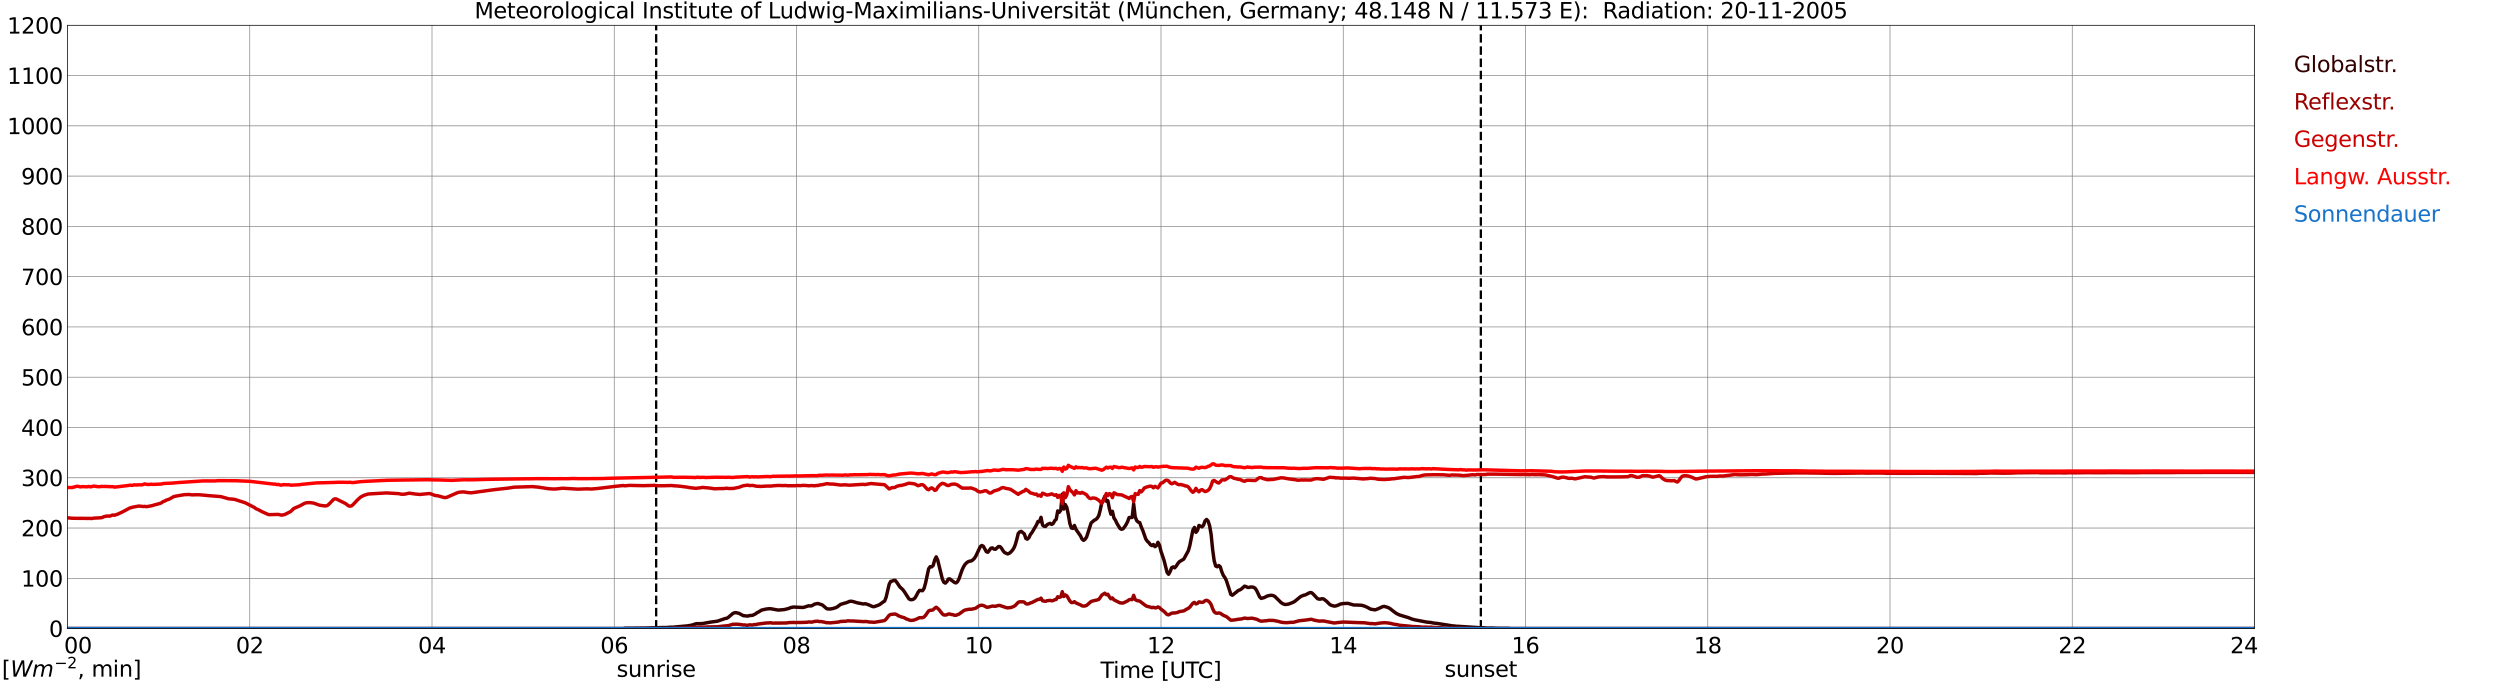<?xml version="1.0" encoding="utf-8" standalone="no"?>
<!DOCTYPE svg PUBLIC "-//W3C//DTD SVG 1.1//EN"
  "http://www.w3.org/Graphics/SVG/1.1/DTD/svg11.dtd">
<svg xmlns:xlink="http://www.w3.org/1999/xlink" width="1085.4pt" height="296.64pt" viewBox="0 0 1085.4 296.64" xmlns="http://www.w3.org/2000/svg" version="1.1">
 <defs>
  <style type="text/css">*{stroke-linejoin: round; stroke-linecap: butt}</style>
 </defs>
 <g id="figure_1">
  <g id="patch_1">
   <path d="M 0 296.64 
L 1085.4 296.64 
L 1085.4 0 
L 0 0 
z
" style="fill: #ffffff"/>
  </g>
  <g id="axes_1">
   <g id="patch_2">
    <path d="M 29.306 272.909 
L 978.814 272.909 
L 978.814 10.976 
L 29.306 10.976 
z
" style="fill: #ffffff"/>
   </g>
   <g id="patch_3">
    <path d="M 978.814 272.909 
L 978.814 272.909 
L 978.814 10.976 
L 978.814 10.976 
z
" clip-path="url(#p6e822ebf5d)" style="fill: #d3d3d3; opacity: 0.25; stroke: #d3d3d3; stroke-linejoin: miter"/>
   </g>
   <g id="matplotlib.axis_1">
    <g id="xtick_1">
     <g id="line2d_1">
      <path d="M 29.306 272.909 
L 29.306 10.976 
" clip-path="url(#p6e822ebf5d)" style="fill: none; stroke: #808080; stroke-width: 0.3; stroke-linecap: square"/>
     </g>
     <g id="line2d_2"/>
     <g id="text_1">
      <!--    00 -->
      <g transform="translate(18.733 283.627) scale(0.095 -0.095)">
       <defs>
        <path id="DejaVuSans-20" transform="scale(0.016)"/>
        <path id="DejaVuSans-30" d="M 2034 4250 
Q 1547 4250 1301 3770 
Q 1056 3291 1056 2328 
Q 1056 1369 1301 889 
Q 1547 409 2034 409 
Q 2525 409 2770 889 
Q 3016 1369 3016 2328 
Q 3016 3291 2770 3770 
Q 2525 4250 2034 4250 
z
M 2034 4750 
Q 2819 4750 3233 4129 
Q 3647 3509 3647 2328 
Q 3647 1150 3233 529 
Q 2819 -91 2034 -91 
Q 1250 -91 836 529 
Q 422 1150 422 2328 
Q 422 3509 836 4129 
Q 1250 4750 2034 4750 
z
" transform="scale(0.016)"/>
       </defs>
       <use xlink:href="#DejaVuSans-20"/>
       <use xlink:href="#DejaVuSans-20" transform="translate(31.787 0)"/>
       <use xlink:href="#DejaVuSans-20" transform="translate(63.574 0)"/>
       <use xlink:href="#DejaVuSans-30" transform="translate(95.361 0)"/>
       <use xlink:href="#DejaVuSans-30" transform="translate(158.984 0)"/>
      </g>
     </g>
    </g>
    <g id="xtick_2">
     <g id="line2d_3">
      <path d="M 108.431 272.909 
L 108.431 10.976 
" clip-path="url(#p6e822ebf5d)" style="fill: none; stroke: #808080; stroke-width: 0.3; stroke-linecap: square"/>
     </g>
     <g id="line2d_4"/>
     <g id="text_2">
      <!-- 02 -->
      <g transform="translate(102.387 283.627) scale(0.095 -0.095)">
       <defs>
        <path id="DejaVuSans-32" d="M 1228 531 
L 3431 531 
L 3431 0 
L 469 0 
L 469 531 
Q 828 903 1448 1529 
Q 2069 2156 2228 2338 
Q 2531 2678 2651 2914 
Q 2772 3150 2772 3378 
Q 2772 3750 2511 3984 
Q 2250 4219 1831 4219 
Q 1534 4219 1204 4116 
Q 875 4013 500 3803 
L 500 4441 
Q 881 4594 1212 4672 
Q 1544 4750 1819 4750 
Q 2544 4750 2975 4387 
Q 3406 4025 3406 3419 
Q 3406 3131 3298 2873 
Q 3191 2616 2906 2266 
Q 2828 2175 2409 1742 
Q 1991 1309 1228 531 
z
" transform="scale(0.016)"/>
       </defs>
       <use xlink:href="#DejaVuSans-30"/>
       <use xlink:href="#DejaVuSans-32" transform="translate(63.623 0)"/>
      </g>
     </g>
    </g>
    <g id="xtick_3">
     <g id="line2d_5">
      <path d="M 187.557 272.909 
L 187.557 10.976 
" clip-path="url(#p6e822ebf5d)" style="fill: none; stroke: #808080; stroke-width: 0.3; stroke-linecap: square"/>
     </g>
     <g id="line2d_6"/>
     <g id="text_3">
      <!-- 04 -->
      <g transform="translate(181.513 283.627) scale(0.095 -0.095)">
       <defs>
        <path id="DejaVuSans-34" d="M 2419 4116 
L 825 1625 
L 2419 1625 
L 2419 4116 
z
M 2253 4666 
L 3047 4666 
L 3047 1625 
L 3713 1625 
L 3713 1100 
L 3047 1100 
L 3047 0 
L 2419 0 
L 2419 1100 
L 313 1100 
L 313 1709 
L 2253 4666 
z
" transform="scale(0.016)"/>
       </defs>
       <use xlink:href="#DejaVuSans-30"/>
       <use xlink:href="#DejaVuSans-34" transform="translate(63.623 0)"/>
      </g>
     </g>
    </g>
    <g id="xtick_4">
     <g id="line2d_7">
      <path d="M 266.683 272.909 
L 266.683 10.976 
" clip-path="url(#p6e822ebf5d)" style="fill: none; stroke: #808080; stroke-width: 0.3; stroke-linecap: square"/>
     </g>
     <g id="line2d_8"/>
     <g id="text_4">
      <!-- 06 -->
      <g transform="translate(260.638 283.627) scale(0.095 -0.095)">
       <defs>
        <path id="DejaVuSans-36" d="M 2113 2584 
Q 1688 2584 1439 2293 
Q 1191 2003 1191 1497 
Q 1191 994 1439 701 
Q 1688 409 2113 409 
Q 2538 409 2786 701 
Q 3034 994 3034 1497 
Q 3034 2003 2786 2293 
Q 2538 2584 2113 2584 
z
M 3366 4563 
L 3366 3988 
Q 3128 4100 2886 4159 
Q 2644 4219 2406 4219 
Q 1781 4219 1451 3797 
Q 1122 3375 1075 2522 
Q 1259 2794 1537 2939 
Q 1816 3084 2150 3084 
Q 2853 3084 3261 2657 
Q 3669 2231 3669 1497 
Q 3669 778 3244 343 
Q 2819 -91 2113 -91 
Q 1303 -91 875 529 
Q 447 1150 447 2328 
Q 447 3434 972 4092 
Q 1497 4750 2381 4750 
Q 2619 4750 2861 4703 
Q 3103 4656 3366 4563 
z
" transform="scale(0.016)"/>
       </defs>
       <use xlink:href="#DejaVuSans-30"/>
       <use xlink:href="#DejaVuSans-36" transform="translate(63.623 0)"/>
      </g>
     </g>
    </g>
    <g id="xtick_5">
     <g id="line2d_9">
      <path d="M 345.808 272.909 
L 345.808 10.976 
" clip-path="url(#p6e822ebf5d)" style="fill: none; stroke: #808080; stroke-width: 0.3; stroke-linecap: square"/>
     </g>
     <g id="line2d_10"/>
     <g id="text_5">
      <!-- 08 -->
      <g transform="translate(339.764 283.627) scale(0.095 -0.095)">
       <defs>
        <path id="DejaVuSans-38" d="M 2034 2216 
Q 1584 2216 1326 1975 
Q 1069 1734 1069 1313 
Q 1069 891 1326 650 
Q 1584 409 2034 409 
Q 2484 409 2743 651 
Q 3003 894 3003 1313 
Q 3003 1734 2745 1975 
Q 2488 2216 2034 2216 
z
M 1403 2484 
Q 997 2584 770 2862 
Q 544 3141 544 3541 
Q 544 4100 942 4425 
Q 1341 4750 2034 4750 
Q 2731 4750 3128 4425 
Q 3525 4100 3525 3541 
Q 3525 3141 3298 2862 
Q 3072 2584 2669 2484 
Q 3125 2378 3379 2068 
Q 3634 1759 3634 1313 
Q 3634 634 3220 271 
Q 2806 -91 2034 -91 
Q 1263 -91 848 271 
Q 434 634 434 1313 
Q 434 1759 690 2068 
Q 947 2378 1403 2484 
z
M 1172 3481 
Q 1172 3119 1398 2916 
Q 1625 2713 2034 2713 
Q 2441 2713 2670 2916 
Q 2900 3119 2900 3481 
Q 2900 3844 2670 4047 
Q 2441 4250 2034 4250 
Q 1625 4250 1398 4047 
Q 1172 3844 1172 3481 
z
" transform="scale(0.016)"/>
       </defs>
       <use xlink:href="#DejaVuSans-30"/>
       <use xlink:href="#DejaVuSans-38" transform="translate(63.623 0)"/>
      </g>
     </g>
    </g>
    <g id="xtick_6">
     <g id="line2d_11">
      <path d="M 424.934 272.909 
L 424.934 10.976 
" clip-path="url(#p6e822ebf5d)" style="fill: none; stroke: #808080; stroke-width: 0.3; stroke-linecap: square"/>
     </g>
     <g id="line2d_12"/>
     <g id="text_6">
      <!-- 10 -->
      <g transform="translate(418.89 283.627) scale(0.095 -0.095)">
       <defs>
        <path id="DejaVuSans-31" d="M 794 531 
L 1825 531 
L 1825 4091 
L 703 3866 
L 703 4441 
L 1819 4666 
L 2450 4666 
L 2450 531 
L 3481 531 
L 3481 0 
L 794 0 
L 794 531 
z
" transform="scale(0.016)"/>
       </defs>
       <use xlink:href="#DejaVuSans-31"/>
       <use xlink:href="#DejaVuSans-30" transform="translate(63.623 0)"/>
      </g>
     </g>
    </g>
    <g id="xtick_7">
     <g id="line2d_13">
      <path d="M 504.06 272.909 
L 504.06 10.976 
" clip-path="url(#p6e822ebf5d)" style="fill: none; stroke: #808080; stroke-width: 0.3; stroke-linecap: square"/>
     </g>
     <g id="line2d_14"/>
     <g id="text_7">
      <!-- 12 -->
      <g transform="translate(498.015 283.627) scale(0.095 -0.095)">
       <use xlink:href="#DejaVuSans-31"/>
       <use xlink:href="#DejaVuSans-32" transform="translate(63.623 0)"/>
      </g>
     </g>
    </g>
    <g id="xtick_8">
     <g id="line2d_15">
      <path d="M 583.185 272.909 
L 583.185 10.976 
" clip-path="url(#p6e822ebf5d)" style="fill: none; stroke: #808080; stroke-width: 0.3; stroke-linecap: square"/>
     </g>
     <g id="line2d_16"/>
     <g id="text_8">
      <!-- 14 -->
      <g transform="translate(577.141 283.627) scale(0.095 -0.095)">
       <use xlink:href="#DejaVuSans-31"/>
       <use xlink:href="#DejaVuSans-34" transform="translate(63.623 0)"/>
      </g>
     </g>
    </g>
    <g id="xtick_9">
     <g id="line2d_17">
      <path d="M 662.311 272.909 
L 662.311 10.976 
" clip-path="url(#p6e822ebf5d)" style="fill: none; stroke: #808080; stroke-width: 0.3; stroke-linecap: square"/>
     </g>
     <g id="line2d_18"/>
     <g id="text_9">
      <!-- 16 -->
      <g transform="translate(656.267 283.627) scale(0.095 -0.095)">
       <use xlink:href="#DejaVuSans-31"/>
       <use xlink:href="#DejaVuSans-36" transform="translate(63.623 0)"/>
      </g>
     </g>
    </g>
    <g id="xtick_10">
     <g id="line2d_19">
      <path d="M 741.437 272.909 
L 741.437 10.976 
" clip-path="url(#p6e822ebf5d)" style="fill: none; stroke: #808080; stroke-width: 0.3; stroke-linecap: square"/>
     </g>
     <g id="line2d_20"/>
     <g id="text_10">
      <!-- 18 -->
      <g transform="translate(735.392 283.627) scale(0.095 -0.095)">
       <use xlink:href="#DejaVuSans-31"/>
       <use xlink:href="#DejaVuSans-38" transform="translate(63.623 0)"/>
      </g>
     </g>
    </g>
    <g id="xtick_11">
     <g id="line2d_21">
      <path d="M 820.562 272.909 
L 820.562 10.976 
" clip-path="url(#p6e822ebf5d)" style="fill: none; stroke: #808080; stroke-width: 0.3; stroke-linecap: square"/>
     </g>
     <g id="line2d_22"/>
     <g id="text_11">
      <!-- 20 -->
      <g transform="translate(814.518 283.627) scale(0.095 -0.095)">
       <use xlink:href="#DejaVuSans-32"/>
       <use xlink:href="#DejaVuSans-30" transform="translate(63.623 0)"/>
      </g>
     </g>
    </g>
    <g id="xtick_12">
     <g id="line2d_23">
      <path d="M 899.688 272.909 
L 899.688 10.976 
" clip-path="url(#p6e822ebf5d)" style="fill: none; stroke: #808080; stroke-width: 0.3; stroke-linecap: square"/>
     </g>
     <g id="line2d_24"/>
     <g id="text_12">
      <!-- 22 -->
      <g transform="translate(893.644 283.627) scale(0.095 -0.095)">
       <use xlink:href="#DejaVuSans-32"/>
       <use xlink:href="#DejaVuSans-32" transform="translate(63.623 0)"/>
      </g>
     </g>
    </g>
    <g id="xtick_13">
     <g id="line2d_25">
      <path d="M 978.814 272.909 
L 978.814 10.976 
" clip-path="url(#p6e822ebf5d)" style="fill: none; stroke: #808080; stroke-width: 0.3; stroke-linecap: square"/>
     </g>
     <g id="line2d_26"/>
     <g id="text_13">
      <!-- 24    -->
      <g transform="translate(968.241 283.627) scale(0.095 -0.095)">
       <use xlink:href="#DejaVuSans-32"/>
       <use xlink:href="#DejaVuSans-34" transform="translate(63.623 0)"/>
       <use xlink:href="#DejaVuSans-20" transform="translate(127.246 0)"/>
       <use xlink:href="#DejaVuSans-20" transform="translate(159.033 0)"/>
       <use xlink:href="#DejaVuSans-20" transform="translate(190.82 0)"/>
      </g>
     </g>
    </g>
    <g id="text_14">
     <!-- Time [UTC] -->
     <g transform="translate(477.806 294.322) scale(0.095 -0.095)">
      <defs>
       <path id="DejaVuSans-54" d="M -19 4666 
L 3928 4666 
L 3928 4134 
L 2272 4134 
L 2272 0 
L 1638 0 
L 1638 4134 
L -19 4134 
L -19 4666 
z
" transform="scale(0.016)"/>
       <path id="DejaVuSans-69" d="M 603 3500 
L 1178 3500 
L 1178 0 
L 603 0 
L 603 3500 
z
M 603 4863 
L 1178 4863 
L 1178 4134 
L 603 4134 
L 603 4863 
z
" transform="scale(0.016)"/>
       <path id="DejaVuSans-6d" d="M 3328 2828 
Q 3544 3216 3844 3400 
Q 4144 3584 4550 3584 
Q 5097 3584 5394 3201 
Q 5691 2819 5691 2113 
L 5691 0 
L 5113 0 
L 5113 2094 
Q 5113 2597 4934 2840 
Q 4756 3084 4391 3084 
Q 3944 3084 3684 2787 
Q 3425 2491 3425 1978 
L 3425 0 
L 2847 0 
L 2847 2094 
Q 2847 2600 2669 2842 
Q 2491 3084 2119 3084 
Q 1678 3084 1418 2786 
Q 1159 2488 1159 1978 
L 1159 0 
L 581 0 
L 581 3500 
L 1159 3500 
L 1159 2956 
Q 1356 3278 1631 3431 
Q 1906 3584 2284 3584 
Q 2666 3584 2933 3390 
Q 3200 3197 3328 2828 
z
" transform="scale(0.016)"/>
       <path id="DejaVuSans-65" d="M 3597 1894 
L 3597 1613 
L 953 1613 
Q 991 1019 1311 708 
Q 1631 397 2203 397 
Q 2534 397 2845 478 
Q 3156 559 3463 722 
L 3463 178 
Q 3153 47 2828 -22 
Q 2503 -91 2169 -91 
Q 1331 -91 842 396 
Q 353 884 353 1716 
Q 353 2575 817 3079 
Q 1281 3584 2069 3584 
Q 2775 3584 3186 3129 
Q 3597 2675 3597 1894 
z
M 3022 2063 
Q 3016 2534 2758 2815 
Q 2500 3097 2075 3097 
Q 1594 3097 1305 2825 
Q 1016 2553 972 2059 
L 3022 2063 
z
" transform="scale(0.016)"/>
       <path id="DejaVuSans-5b" d="M 550 4863 
L 1875 4863 
L 1875 4416 
L 1125 4416 
L 1125 -397 
L 1875 -397 
L 1875 -844 
L 550 -844 
L 550 4863 
z
" transform="scale(0.016)"/>
       <path id="DejaVuSans-55" d="M 556 4666 
L 1191 4666 
L 1191 1831 
Q 1191 1081 1462 751 
Q 1734 422 2344 422 
Q 2950 422 3222 751 
Q 3494 1081 3494 1831 
L 3494 4666 
L 4128 4666 
L 4128 1753 
Q 4128 841 3676 375 
Q 3225 -91 2344 -91 
Q 1459 -91 1007 375 
Q 556 841 556 1753 
L 556 4666 
z
" transform="scale(0.016)"/>
       <path id="DejaVuSans-43" d="M 4122 4306 
L 4122 3641 
Q 3803 3938 3442 4084 
Q 3081 4231 2675 4231 
Q 1875 4231 1450 3742 
Q 1025 3253 1025 2328 
Q 1025 1406 1450 917 
Q 1875 428 2675 428 
Q 3081 428 3442 575 
Q 3803 722 4122 1019 
L 4122 359 
Q 3791 134 3420 21 
Q 3050 -91 2638 -91 
Q 1578 -91 968 557 
Q 359 1206 359 2328 
Q 359 3453 968 4101 
Q 1578 4750 2638 4750 
Q 3056 4750 3426 4639 
Q 3797 4528 4122 4306 
z
" transform="scale(0.016)"/>
       <path id="DejaVuSans-5d" d="M 1947 4863 
L 1947 -844 
L 622 -844 
L 622 -397 
L 1369 -397 
L 1369 4416 
L 622 4416 
L 622 4863 
L 1947 4863 
z
" transform="scale(0.016)"/>
      </defs>
      <use xlink:href="#DejaVuSans-54"/>
      <use xlink:href="#DejaVuSans-69" transform="translate(57.959 0)"/>
      <use xlink:href="#DejaVuSans-6d" transform="translate(85.742 0)"/>
      <use xlink:href="#DejaVuSans-65" transform="translate(183.154 0)"/>
      <use xlink:href="#DejaVuSans-20" transform="translate(244.678 0)"/>
      <use xlink:href="#DejaVuSans-5b" transform="translate(276.465 0)"/>
      <use xlink:href="#DejaVuSans-55" transform="translate(315.479 0)"/>
      <use xlink:href="#DejaVuSans-54" transform="translate(388.672 0)"/>
      <use xlink:href="#DejaVuSans-43" transform="translate(443.881 0)"/>
      <use xlink:href="#DejaVuSans-5d" transform="translate(513.705 0)"/>
     </g>
    </g>
   </g>
   <g id="matplotlib.axis_2">
    <g id="ytick_1">
     <g id="line2d_27">
      <path d="M 29.306 272.909 
L 978.814 272.909 
" clip-path="url(#p6e822ebf5d)" style="fill: none; stroke: #808080; stroke-width: 0.3; stroke-linecap: square"/>
     </g>
     <g id="line2d_28"/>
     <g id="text_15">
      <!-- 0 -->
      <g transform="translate(21.261 276.518) scale(0.095 -0.095)">
       <use xlink:href="#DejaVuSans-30"/>
      </g>
     </g>
    </g>
    <g id="ytick_2">
     <g id="line2d_29">
      <path d="M 29.306 251.081 
L 978.814 251.081 
" clip-path="url(#p6e822ebf5d)" style="fill: none; stroke: #808080; stroke-width: 0.3; stroke-linecap: square"/>
     </g>
     <g id="line2d_30"/>
     <g id="text_16">
      <!-- 100 -->
      <g transform="translate(9.173 254.69) scale(0.095 -0.095)">
       <use xlink:href="#DejaVuSans-31"/>
       <use xlink:href="#DejaVuSans-30" transform="translate(63.623 0)"/>
       <use xlink:href="#DejaVuSans-30" transform="translate(127.246 0)"/>
      </g>
     </g>
    </g>
    <g id="ytick_3">
     <g id="line2d_31">
      <path d="M 29.306 229.253 
L 978.814 229.253 
" clip-path="url(#p6e822ebf5d)" style="fill: none; stroke: #808080; stroke-width: 0.3; stroke-linecap: square"/>
     </g>
     <g id="line2d_32"/>
     <g id="text_17">
      <!-- 200 -->
      <g transform="translate(9.173 232.863) scale(0.095 -0.095)">
       <use xlink:href="#DejaVuSans-32"/>
       <use xlink:href="#DejaVuSans-30" transform="translate(63.623 0)"/>
       <use xlink:href="#DejaVuSans-30" transform="translate(127.246 0)"/>
      </g>
     </g>
    </g>
    <g id="ytick_4">
     <g id="line2d_33">
      <path d="M 29.306 207.426 
L 978.814 207.426 
" clip-path="url(#p6e822ebf5d)" style="fill: none; stroke: #808080; stroke-width: 0.3; stroke-linecap: square"/>
     </g>
     <g id="line2d_34"/>
     <g id="text_18">
      <!-- 300 -->
      <g transform="translate(9.173 211.035) scale(0.095 -0.095)">
       <defs>
        <path id="DejaVuSans-33" d="M 2597 2516 
Q 3050 2419 3304 2112 
Q 3559 1806 3559 1356 
Q 3559 666 3084 287 
Q 2609 -91 1734 -91 
Q 1441 -91 1130 -33 
Q 819 25 488 141 
L 488 750 
Q 750 597 1062 519 
Q 1375 441 1716 441 
Q 2309 441 2620 675 
Q 2931 909 2931 1356 
Q 2931 1769 2642 2001 
Q 2353 2234 1838 2234 
L 1294 2234 
L 1294 2753 
L 1863 2753 
Q 2328 2753 2575 2939 
Q 2822 3125 2822 3475 
Q 2822 3834 2567 4026 
Q 2313 4219 1838 4219 
Q 1578 4219 1281 4162 
Q 984 4106 628 3988 
L 628 4550 
Q 988 4650 1302 4700 
Q 1616 4750 1894 4750 
Q 2613 4750 3031 4423 
Q 3450 4097 3450 3541 
Q 3450 3153 3228 2886 
Q 3006 2619 2597 2516 
z
" transform="scale(0.016)"/>
       </defs>
       <use xlink:href="#DejaVuSans-33"/>
       <use xlink:href="#DejaVuSans-30" transform="translate(63.623 0)"/>
       <use xlink:href="#DejaVuSans-30" transform="translate(127.246 0)"/>
      </g>
     </g>
    </g>
    <g id="ytick_5">
     <g id="line2d_35">
      <path d="M 29.306 185.598 
L 978.814 185.598 
" clip-path="url(#p6e822ebf5d)" style="fill: none; stroke: #808080; stroke-width: 0.3; stroke-linecap: square"/>
     </g>
     <g id="line2d_36"/>
     <g id="text_19">
      <!-- 400 -->
      <g transform="translate(9.173 189.207) scale(0.095 -0.095)">
       <use xlink:href="#DejaVuSans-34"/>
       <use xlink:href="#DejaVuSans-30" transform="translate(63.623 0)"/>
       <use xlink:href="#DejaVuSans-30" transform="translate(127.246 0)"/>
      </g>
     </g>
    </g>
    <g id="ytick_6">
     <g id="line2d_37">
      <path d="M 29.306 163.77 
L 978.814 163.77 
" clip-path="url(#p6e822ebf5d)" style="fill: none; stroke: #808080; stroke-width: 0.3; stroke-linecap: square"/>
     </g>
     <g id="line2d_38"/>
     <g id="text_20">
      <!-- 500 -->
      <g transform="translate(9.173 167.379) scale(0.095 -0.095)">
       <defs>
        <path id="DejaVuSans-35" d="M 691 4666 
L 3169 4666 
L 3169 4134 
L 1269 4134 
L 1269 2991 
Q 1406 3038 1543 3061 
Q 1681 3084 1819 3084 
Q 2600 3084 3056 2656 
Q 3513 2228 3513 1497 
Q 3513 744 3044 326 
Q 2575 -91 1722 -91 
Q 1428 -91 1123 -41 
Q 819 9 494 109 
L 494 744 
Q 775 591 1075 516 
Q 1375 441 1709 441 
Q 2250 441 2565 725 
Q 2881 1009 2881 1497 
Q 2881 1984 2565 2268 
Q 2250 2553 1709 2553 
Q 1456 2553 1204 2497 
Q 953 2441 691 2322 
L 691 4666 
z
" transform="scale(0.016)"/>
       </defs>
       <use xlink:href="#DejaVuSans-35"/>
       <use xlink:href="#DejaVuSans-30" transform="translate(63.623 0)"/>
       <use xlink:href="#DejaVuSans-30" transform="translate(127.246 0)"/>
      </g>
     </g>
    </g>
    <g id="ytick_7">
     <g id="line2d_39">
      <path d="M 29.306 141.942 
L 978.814 141.942 
" clip-path="url(#p6e822ebf5d)" style="fill: none; stroke: #808080; stroke-width: 0.3; stroke-linecap: square"/>
     </g>
     <g id="line2d_40"/>
     <g id="text_21">
      <!-- 600 -->
      <g transform="translate(9.173 145.551) scale(0.095 -0.095)">
       <use xlink:href="#DejaVuSans-36"/>
       <use xlink:href="#DejaVuSans-30" transform="translate(63.623 0)"/>
       <use xlink:href="#DejaVuSans-30" transform="translate(127.246 0)"/>
      </g>
     </g>
    </g>
    <g id="ytick_8">
     <g id="line2d_41">
      <path d="M 29.306 120.114 
L 978.814 120.114 
" clip-path="url(#p6e822ebf5d)" style="fill: none; stroke: #808080; stroke-width: 0.3; stroke-linecap: square"/>
     </g>
     <g id="line2d_42"/>
     <g id="text_22">
      <!-- 700 -->
      <g transform="translate(9.173 123.724) scale(0.095 -0.095)">
       <defs>
        <path id="DejaVuSans-37" d="M 525 4666 
L 3525 4666 
L 3525 4397 
L 1831 0 
L 1172 0 
L 2766 4134 
L 525 4134 
L 525 4666 
z
" transform="scale(0.016)"/>
       </defs>
       <use xlink:href="#DejaVuSans-37"/>
       <use xlink:href="#DejaVuSans-30" transform="translate(63.623 0)"/>
       <use xlink:href="#DejaVuSans-30" transform="translate(127.246 0)"/>
      </g>
     </g>
    </g>
    <g id="ytick_9">
     <g id="line2d_43">
      <path d="M 29.306 98.287 
L 978.814 98.287 
" clip-path="url(#p6e822ebf5d)" style="fill: none; stroke: #808080; stroke-width: 0.3; stroke-linecap: square"/>
     </g>
     <g id="line2d_44"/>
     <g id="text_23">
      <!-- 800 -->
      <g transform="translate(9.173 101.896) scale(0.095 -0.095)">
       <use xlink:href="#DejaVuSans-38"/>
       <use xlink:href="#DejaVuSans-30" transform="translate(63.623 0)"/>
       <use xlink:href="#DejaVuSans-30" transform="translate(127.246 0)"/>
      </g>
     </g>
    </g>
    <g id="ytick_10">
     <g id="line2d_45">
      <path d="M 29.306 76.459 
L 978.814 76.459 
" clip-path="url(#p6e822ebf5d)" style="fill: none; stroke: #808080; stroke-width: 0.3; stroke-linecap: square"/>
     </g>
     <g id="line2d_46"/>
     <g id="text_24">
      <!-- 900 -->
      <g transform="translate(9.173 80.068) scale(0.095 -0.095)">
       <defs>
        <path id="DejaVuSans-39" d="M 703 97 
L 703 672 
Q 941 559 1184 500 
Q 1428 441 1663 441 
Q 2288 441 2617 861 
Q 2947 1281 2994 2138 
Q 2813 1869 2534 1725 
Q 2256 1581 1919 1581 
Q 1219 1581 811 2004 
Q 403 2428 403 3163 
Q 403 3881 828 4315 
Q 1253 4750 1959 4750 
Q 2769 4750 3195 4129 
Q 3622 3509 3622 2328 
Q 3622 1225 3098 567 
Q 2575 -91 1691 -91 
Q 1453 -91 1209 -44 
Q 966 3 703 97 
z
M 1959 2075 
Q 2384 2075 2632 2365 
Q 2881 2656 2881 3163 
Q 2881 3666 2632 3958 
Q 2384 4250 1959 4250 
Q 1534 4250 1286 3958 
Q 1038 3666 1038 3163 
Q 1038 2656 1286 2365 
Q 1534 2075 1959 2075 
z
" transform="scale(0.016)"/>
       </defs>
       <use xlink:href="#DejaVuSans-39"/>
       <use xlink:href="#DejaVuSans-30" transform="translate(63.623 0)"/>
       <use xlink:href="#DejaVuSans-30" transform="translate(127.246 0)"/>
      </g>
     </g>
    </g>
    <g id="ytick_11">
     <g id="line2d_47">
      <path d="M 29.306 54.631 
L 978.814 54.631 
" clip-path="url(#p6e822ebf5d)" style="fill: none; stroke: #808080; stroke-width: 0.3; stroke-linecap: square"/>
     </g>
     <g id="line2d_48"/>
     <g id="text_25">
      <!-- 1000 -->
      <g transform="translate(3.128 58.24) scale(0.095 -0.095)">
       <use xlink:href="#DejaVuSans-31"/>
       <use xlink:href="#DejaVuSans-30" transform="translate(63.623 0)"/>
       <use xlink:href="#DejaVuSans-30" transform="translate(127.246 0)"/>
       <use xlink:href="#DejaVuSans-30" transform="translate(190.869 0)"/>
      </g>
     </g>
    </g>
    <g id="ytick_12">
     <g id="line2d_49">
      <path d="M 29.306 32.803 
L 978.814 32.803 
" clip-path="url(#p6e822ebf5d)" style="fill: none; stroke: #808080; stroke-width: 0.3; stroke-linecap: square"/>
     </g>
     <g id="line2d_50"/>
     <g id="text_26">
      <!-- 1100 -->
      <g transform="translate(3.128 36.413) scale(0.095 -0.095)">
       <use xlink:href="#DejaVuSans-31"/>
       <use xlink:href="#DejaVuSans-31" transform="translate(63.623 0)"/>
       <use xlink:href="#DejaVuSans-30" transform="translate(127.246 0)"/>
       <use xlink:href="#DejaVuSans-30" transform="translate(190.869 0)"/>
      </g>
     </g>
    </g>
    <g id="ytick_13">
     <g id="line2d_51">
      <path d="M 29.306 10.976 
L 978.814 10.976 
" clip-path="url(#p6e822ebf5d)" style="fill: none; stroke: #808080; stroke-width: 0.3; stroke-linecap: square"/>
     </g>
     <g id="line2d_52"/>
     <g id="text_27">
      <!-- 1200 -->
      <g transform="translate(3.128 14.585) scale(0.095 -0.095)">
       <use xlink:href="#DejaVuSans-31"/>
       <use xlink:href="#DejaVuSans-32" transform="translate(63.623 0)"/>
       <use xlink:href="#DejaVuSans-30" transform="translate(127.246 0)"/>
       <use xlink:href="#DejaVuSans-30" transform="translate(190.869 0)"/>
      </g>
     </g>
    </g>
   </g>
   <g id="line2d_53">
    <path d="M 284.882 272.909 
L 284.882 10.976 
" clip-path="url(#p6e822ebf5d)" style="fill: none; stroke-dasharray: 3.7,1.6; stroke-dashoffset: 0; stroke: #000000"/>
   </g>
   <g id="line2d_54">
    <path d="M 642.925 272.909 
L 642.925 10.976 
" clip-path="url(#p6e822ebf5d)" style="fill: none; stroke-dasharray: 3.7,1.6; stroke-dashoffset: 0; stroke: #000000"/>
   </g>
   <g id="line2d_55">
    <path d="M 29.306 272.909 
L 270.639 272.909 
L 271.298 272.749 
L 272.617 272.749 
L 281.189 272.658 
L 283.167 272.566 
L 283.827 272.612 
L 284.486 272.52 
L 285.145 272.566 
L 286.464 272.474 
L 289.761 272.429 
L 291.08 272.291 
L 291.739 272.337 
L 293.717 272.156 
L 298.333 271.743 
L 300.311 271.422 
L 302.289 270.783 
L 304.927 270.737 
L 308.224 270.141 
L 311.521 269.683 
L 314.818 268.539 
L 315.477 268.447 
L 316.136 268.083 
L 318.114 266.389 
L 318.774 266.068 
L 319.433 265.976 
L 320.752 266.251 
L 322.73 267.303 
L 324.708 267.487 
L 325.368 267.258 
L 326.686 267.166 
L 328.005 266.526 
L 328.665 266.022 
L 329.324 265.703 
L 330.643 264.878 
L 332.621 264.422 
L 333.94 264.285 
L 334.599 264.285 
L 337.896 264.878 
L 340.533 264.649 
L 342.512 264.147 
L 343.171 263.826 
L 344.49 263.551 
L 348.446 263.735 
L 349.105 263.643 
L 351.083 263.003 
L 351.743 263.095 
L 352.402 263.003 
L 353.721 262.27 
L 355.04 261.995 
L 357.018 262.637 
L 358.996 264.33 
L 360.315 264.422 
L 361.634 264.193 
L 362.952 263.78 
L 363.612 263.414 
L 364.93 262.407 
L 366.909 261.814 
L 367.568 261.63 
L 368.887 261.08 
L 369.546 261.034 
L 370.206 261.126 
L 372.184 261.722 
L 374.821 262.224 
L 375.481 262.132 
L 376.14 262.224 
L 377.459 262.728 
L 378.777 263.322 
L 379.437 263.414 
L 380.756 262.958 
L 381.415 262.728 
L 382.074 262.362 
L 383.393 261.355 
L 384.053 260.989 
L 384.712 259.343 
L 386.031 253.713 
L 386.69 252.432 
L 387.349 252.295 
L 388.009 251.974 
L 388.668 251.974 
L 389.328 252.799 
L 390.646 254.766 
L 391.965 256.001 
L 392.624 256.87 
L 394.603 259.982 
L 395.262 260.349 
L 395.921 260.349 
L 396.581 260.166 
L 397.24 259.616 
L 397.899 258.518 
L 398.559 257.191 
L 399.218 256.322 
L 400.537 256.459 
L 401.196 255.453 
L 401.856 253.072 
L 403.175 246.94 
L 403.834 246.026 
L 404.493 246.117 
L 405.153 245.476 
L 405.812 243.096 
L 406.471 241.769 
L 407.131 243.234 
L 409.109 251.334 
L 409.768 252.799 
L 410.428 253.163 
L 411.087 252.524 
L 411.746 251.38 
L 412.406 251.334 
L 413.065 251.928 
L 413.725 252.341 
L 414.384 252.891 
L 415.043 253.072 
L 415.703 252.57 
L 416.362 251.288 
L 417.681 247.49 
L 418.34 246.072 
L 419 245.019 
L 419.659 244.332 
L 420.318 243.876 
L 420.978 243.647 
L 421.637 243.555 
L 422.297 243.142 
L 422.956 242.503 
L 423.615 241.54 
L 425.593 237.332 
L 426.253 236.828 
L 426.912 237.148 
L 428.231 239.528 
L 428.89 239.757 
L 430.209 238.017 
L 430.869 237.88 
L 431.528 238.384 
L 432.187 238.476 
L 433.506 237.286 
L 434.165 237.332 
L 434.825 238.017 
L 435.484 239.115 
L 436.144 239.894 
L 437.462 240.488 
L 438.122 240.259 
L 438.781 239.757 
L 439.44 239.023 
L 440.1 238.109 
L 440.759 236.598 
L 441.419 234.311 
L 442.078 231.611 
L 442.737 230.925 
L 443.397 230.696 
L 444.716 231.794 
L 445.375 233.761 
L 446.034 234.082 
L 446.694 233.442 
L 447.353 232.069 
L 448.012 231.244 
L 449.991 227.904 
L 450.65 226.394 
L 451.309 226.486 
L 451.969 224.611 
L 452.628 227.95 
L 453.287 228.5 
L 453.947 228.544 
L 454.606 227.813 
L 455.266 227.446 
L 455.925 227.219 
L 456.584 227.675 
L 457.244 227.308 
L 457.903 226.073 
L 458.563 225.479 
L 459.222 221.819 
L 459.881 222.412 
L 460.541 221.544 
L 461.2 214.541 
L 461.859 220.994 
L 462.519 219.073 
L 463.178 220.354 
L 463.838 223.51 
L 464.497 227.308 
L 465.156 229.231 
L 465.816 229.415 
L 466.475 228.134 
L 467.134 229.825 
L 469.113 232.663 
L 469.772 234.036 
L 470.431 234.586 
L 471.091 234.127 
L 471.75 233.167 
L 473.728 227.036 
L 475.047 225.892 
L 475.706 225.571 
L 476.366 224.975 
L 477.025 223.923 
L 477.685 221.452 
L 478.344 218.158 
L 479.003 217.058 
L 479.663 215.458 
L 480.322 217.608 
L 480.981 217.379 
L 481.641 220.812 
L 482.3 223.238 
L 482.96 222.002 
L 483.619 224.883 
L 484.278 225.846 
L 484.938 227.263 
L 486.256 229.415 
L 486.916 229.782 
L 487.575 229.598 
L 488.235 228.773 
L 488.894 227.767 
L 489.553 226.486 
L 490.213 224.7 
L 491.532 224.656 
L 492.191 218.752 
L 492.85 224.381 
L 493.51 226.027 
L 494.169 226.669 
L 494.828 226.898 
L 495.488 228.773 
L 496.147 230.284 
L 497.466 234.036 
L 498.125 234.996 
L 498.785 235.592 
L 499.444 236.461 
L 500.103 236.873 
L 500.763 236.415 
L 501.422 237.332 
L 502.082 236.919 
L 502.741 235.455 
L 503.4 236.69 
L 504.06 239.39 
L 505.379 243.28 
L 506.697 248.497 
L 507.357 249.32 
L 508.016 248.176 
L 508.675 246.484 
L 509.335 246.117 
L 509.994 246.528 
L 510.654 245.797 
L 511.313 244.744 
L 511.972 243.922 
L 513.95 242.73 
L 515.929 239.115 
L 516.588 236.782 
L 517.907 230.146 
L 518.566 229.002 
L 519.226 231.106 
L 519.885 230.329 
L 520.544 228.134 
L 521.863 228.727 
L 522.522 228.042 
L 523.182 226.165 
L 523.841 225.525 
L 524.501 226.21 
L 525.16 228.271 
L 525.819 232.023 
L 526.479 238.567 
L 527.138 243.417 
L 527.797 245.751 
L 528.457 246.072 
L 529.116 245.522 
L 529.776 246.072 
L 530.435 248.176 
L 531.094 249.778 
L 531.754 250.693 
L 532.413 251.974 
L 534.391 258.062 
L 535.051 258.426 
L 537.688 256.322 
L 538.348 256.093 
L 539.007 255.68 
L 540.326 254.491 
L 540.985 254.674 
L 541.644 255.041 
L 542.304 255.041 
L 542.963 254.857 
L 543.623 254.857 
L 544.282 254.995 
L 544.941 255.407 
L 545.601 256.414 
L 546.919 259.205 
L 547.579 259.799 
L 548.898 259.432 
L 550.216 258.747 
L 551.535 258.472 
L 552.195 258.472 
L 552.854 258.609 
L 553.513 258.976 
L 556.151 261.585 
L 556.81 262.041 
L 557.47 262.316 
L 558.129 262.453 
L 559.448 262.27 
L 561.426 261.493 
L 562.085 261.126 
L 564.723 258.976 
L 566.042 258.426 
L 566.701 258.289 
L 568.679 257.282 
L 569.338 257.282 
L 569.998 257.787 
L 571.976 259.891 
L 572.635 260.12 
L 573.295 260.12 
L 573.954 259.937 
L 574.613 260.028 
L 575.932 261.034 
L 577.251 262.362 
L 577.91 262.774 
L 579.229 263.141 
L 579.889 263.095 
L 581.207 262.637 
L 581.867 262.27 
L 583.185 262.041 
L 585.164 261.949 
L 587.801 262.682 
L 589.12 262.682 
L 591.098 262.774 
L 592.417 263.141 
L 593.736 263.735 
L 595.054 264.468 
L 597.032 264.787 
L 598.351 264.285 
L 600.329 263.368 
L 600.989 263.276 
L 602.307 263.643 
L 602.967 263.918 
L 603.626 264.33 
L 604.945 265.383 
L 606.264 266.343 
L 607.582 266.985 
L 611.539 268.174 
L 612.858 268.722 
L 614.176 269.089 
L 619.451 270.095 
L 621.429 270.279 
L 622.089 270.462 
L 624.067 270.691 
L 629.342 271.514 
L 630.661 271.743 
L 631.32 271.743 
L 631.98 271.881 
L 633.298 271.927 
L 634.617 272.018 
L 642.53 272.52 
L 643.848 272.52 
L 645.827 272.704 
L 647.805 272.658 
L 649.123 272.749 
L 651.102 272.795 
L 655.058 272.795 
L 655.717 272.909 
L 978.154 272.909 
L 978.154 272.909 
" clip-path="url(#p6e822ebf5d)" style="fill: none; stroke: #330000; stroke-width: 1.5; stroke-linecap: square"/>
   </g>
   <g id="line2d_56">
    <path d="M 29.306 272.909 
L 291.739 272.909 
L 292.399 272.717 
L 297.674 272.625 
L 302.289 272.298 
L 302.949 272.391 
L 303.608 272.252 
L 305.586 272.298 
L 306.905 272.206 
L 311.521 272.112 
L 313.499 271.881 
L 315.477 271.693 
L 316.136 271.647 
L 318.114 271.043 
L 320.093 270.995 
L 322.071 271.228 
L 322.73 271.368 
L 323.39 271.322 
L 324.049 271.462 
L 324.708 271.462 
L 325.368 271.274 
L 326.686 271.368 
L 327.346 271.182 
L 328.005 271.182 
L 329.324 270.903 
L 332.621 270.484 
L 333.94 270.438 
L 334.599 270.344 
L 335.258 270.53 
L 341.193 270.484 
L 343.171 270.25 
L 343.83 270.298 
L 344.49 270.204 
L 345.149 270.298 
L 346.468 270.25 
L 347.787 270.25 
L 350.424 270.159 
L 351.083 270.019 
L 352.402 270.11 
L 353.721 269.785 
L 355.04 269.691 
L 355.699 269.879 
L 356.359 269.831 
L 358.337 270.204 
L 358.996 270.39 
L 359.655 270.344 
L 360.315 270.438 
L 363.612 270.11 
L 364.271 270.019 
L 364.93 269.785 
L 365.59 269.831 
L 366.249 269.691 
L 366.909 269.785 
L 368.227 269.506 
L 368.887 269.6 
L 370.206 269.6 
L 374.821 269.879 
L 376.14 269.831 
L 377.459 270.065 
L 378.777 270.11 
L 379.437 270.204 
L 383.393 269.552 
L 384.053 269.414 
L 384.712 268.807 
L 386.031 267.133 
L 386.69 266.76 
L 388.668 266.574 
L 389.328 266.854 
L 389.987 267.319 
L 391.306 267.832 
L 392.624 268.203 
L 393.284 268.622 
L 395.262 269.366 
L 396.581 269.274 
L 397.899 268.807 
L 399.218 268.157 
L 400.537 268.157 
L 401.196 267.878 
L 401.856 267.133 
L 403.175 265.225 
L 403.834 264.946 
L 404.493 264.946 
L 405.153 264.712 
L 405.812 264.06 
L 406.471 263.643 
L 407.131 264.154 
L 407.79 264.806 
L 409.109 266.529 
L 409.768 266.993 
L 410.428 267.039 
L 411.087 266.9 
L 411.746 266.574 
L 412.406 266.574 
L 413.065 266.806 
L 413.725 266.854 
L 414.384 267.133 
L 415.043 267.133 
L 416.362 266.62 
L 418.34 265.177 
L 419 264.852 
L 420.318 264.573 
L 420.978 264.479 
L 421.637 264.527 
L 422.956 264.248 
L 423.615 264.06 
L 424.934 263.13 
L 425.593 262.851 
L 426.253 262.757 
L 426.912 262.896 
L 427.572 263.176 
L 428.231 263.595 
L 428.89 263.643 
L 430.869 263.13 
L 432.187 263.224 
L 433.506 262.851 
L 434.165 262.896 
L 436.803 263.783 
L 437.462 263.922 
L 438.781 263.783 
L 440.1 263.315 
L 440.759 262.896 
L 442.078 261.502 
L 442.737 261.268 
L 444.056 261.268 
L 444.716 261.408 
L 445.375 262.106 
L 446.034 262.246 
L 446.694 262.106 
L 447.353 261.781 
L 448.012 261.593 
L 450.65 260.244 
L 451.309 260.244 
L 451.969 259.686 
L 452.628 260.849 
L 453.947 261.083 
L 454.606 260.803 
L 455.925 260.663 
L 456.584 260.849 
L 457.244 260.757 
L 457.903 260.384 
L 458.563 260.244 
L 459.222 259.081 
L 459.881 259.36 
L 460.541 259.127 
L 461.2 256.894 
L 461.859 258.987 
L 462.519 258.291 
L 463.178 258.662 
L 464.497 260.943 
L 465.156 261.593 
L 465.816 261.593 
L 466.475 261.222 
L 467.134 261.781 
L 468.453 262.34 
L 469.113 262.619 
L 469.772 263.036 
L 470.431 263.13 
L 471.091 263.084 
L 471.75 262.851 
L 473.728 261.128 
L 475.047 260.757 
L 476.366 260.478 
L 477.025 260.244 
L 477.685 259.406 
L 478.344 258.382 
L 479.663 257.544 
L 480.322 258.197 
L 480.981 258.011 
L 481.641 259.127 
L 482.3 259.965 
L 482.96 259.594 
L 483.619 260.43 
L 486.256 261.733 
L 487.575 261.827 
L 489.553 260.897 
L 490.213 260.384 
L 490.872 260.244 
L 491.532 260.338 
L 492.191 258.476 
L 492.85 260.29 
L 493.51 260.709 
L 494.828 260.989 
L 497.466 262.99 
L 498.125 263.27 
L 499.444 263.595 
L 500.103 263.828 
L 500.763 263.643 
L 501.422 263.922 
L 502.082 263.874 
L 502.741 263.503 
L 503.4 263.783 
L 504.06 264.479 
L 505.379 265.457 
L 506.697 266.806 
L 507.357 266.945 
L 508.675 266.249 
L 509.335 266.109 
L 509.994 266.155 
L 511.313 265.876 
L 511.972 265.551 
L 513.95 265.225 
L 515.269 264.433 
L 515.929 264.108 
L 516.588 263.549 
L 517.907 261.873 
L 518.566 261.547 
L 519.226 262.2 
L 519.885 261.967 
L 520.544 261.314 
L 521.863 261.547 
L 522.522 261.362 
L 523.182 260.803 
L 523.841 260.618 
L 524.501 260.897 
L 525.16 261.454 
L 525.819 262.479 
L 526.479 264.248 
L 527.138 265.596 
L 527.797 266.155 
L 528.457 266.249 
L 529.116 266.109 
L 529.776 266.249 
L 531.094 267.133 
L 532.413 267.692 
L 534.391 269.274 
L 535.71 269.181 
L 537.688 268.855 
L 539.007 268.716 
L 540.326 268.342 
L 541.644 268.528 
L 543.623 268.388 
L 545.601 268.855 
L 546.919 269.506 
L 547.579 269.691 
L 550.216 269.46 
L 550.876 269.32 
L 552.854 269.366 
L 554.832 269.739 
L 556.151 270.11 
L 557.47 270.298 
L 558.788 270.344 
L 560.766 270.159 
L 561.426 270.204 
L 564.063 269.506 
L 566.701 269.226 
L 569.338 268.855 
L 570.657 269.274 
L 572.635 269.646 
L 574.613 269.6 
L 579.229 270.484 
L 581.207 270.25 
L 583.185 270.065 
L 585.823 270.159 
L 589.12 270.298 
L 592.417 270.39 
L 593.736 270.578 
L 595.054 270.763 
L 595.714 270.717 
L 597.032 270.855 
L 599.011 270.53 
L 600.989 270.344 
L 602.307 270.438 
L 603.626 270.623 
L 604.945 270.949 
L 606.923 271.274 
L 607.582 271.462 
L 612.198 271.881 
L 613.517 272.066 
L 614.176 272.02 
L 614.836 272.112 
L 616.154 272.112 
L 617.473 272.298 
L 618.792 272.252 
L 620.77 272.346 
L 621.429 272.252 
L 622.089 272.437 
L 622.748 272.391 
L 623.408 272.485 
L 624.726 272.485 
L 628.023 272.671 
L 629.342 272.671 
L 631.98 272.765 
L 636.595 272.811 
L 637.914 272.909 
L 978.154 272.909 
L 978.154 272.909 
" clip-path="url(#p6e822ebf5d)" style="fill: none; stroke: #990000; stroke-width: 1.5; stroke-linecap: square"/>
   </g>
   <g id="line2d_57">
    <path d="M 29.306 224.798 
L 30.625 224.944 
L 31.943 225.019 
L 39.197 225.075 
L 39.856 225.13 
L 40.515 224.966 
L 43.812 224.794 
L 44.472 224.645 
L 45.131 224.303 
L 46.45 224.041 
L 47.768 224.074 
L 48.428 223.757 
L 49.087 223.591 
L 49.747 223.687 
L 51.065 223.238 
L 53.043 222.321 
L 56.34 220.553 
L 57.659 220.182 
L 60.297 219.697 
L 62.275 219.909 
L 62.934 219.848 
L 63.594 219.983 
L 65.572 219.636 
L 69.528 218.551 
L 70.187 218.23 
L 70.847 217.746 
L 71.506 217.551 
L 72.166 217.145 
L 73.484 216.722 
L 75.462 215.589 
L 76.781 215.314 
L 80.078 214.76 
L 82.056 214.694 
L 83.375 214.854 
L 85.353 214.799 
L 86.672 214.816 
L 90.628 215.187 
L 95.903 215.609 
L 99.2 216.543 
L 101.838 216.798 
L 106.453 218.287 
L 110.41 220.295 
L 111.069 220.81 
L 112.388 221.402 
L 113.707 222.133 
L 116.344 223.327 
L 117.003 223.451 
L 120.3 223.342 
L 120.96 223.375 
L 122.278 223.659 
L 123.597 223.393 
L 125.575 222.404 
L 126.235 222.039 
L 127.553 220.762 
L 130.191 219.632 
L 132.169 218.547 
L 132.829 218.322 
L 134.147 218.198 
L 135.466 218.322 
L 136.125 218.427 
L 138.763 219.337 
L 140.741 219.625 
L 141.4 219.651 
L 142.06 219.488 
L 142.719 219.001 
L 144.697 216.936 
L 145.357 216.558 
L 146.016 216.637 
L 149.972 218.601 
L 151.291 219.605 
L 151.951 219.776 
L 152.61 219.632 
L 153.269 219.09 
L 155.247 216.99 
L 156.566 215.814 
L 157.885 215.102 
L 159.863 214.474 
L 167.776 214.007 
L 173.051 214.321 
L 174.37 214.583 
L 175.688 214.546 
L 177.666 214.116 
L 180.304 214.485 
L 181.623 214.611 
L 182.282 214.672 
L 186.238 214.284 
L 186.898 214.358 
L 188.876 215.111 
L 190.195 215.277 
L 192.832 216.019 
L 193.492 216.013 
L 194.151 215.851 
L 198.767 213.832 
L 200.085 213.614 
L 201.404 213.581 
L 203.382 213.887 
L 204.701 213.95 
L 207.998 213.491 
L 211.954 212.948 
L 214.592 212.586 
L 220.526 211.931 
L 223.164 211.516 
L 231.076 211.263 
L 233.714 211.501 
L 238.329 212.197 
L 240.308 212.313 
L 241.626 212.267 
L 244.264 211.964 
L 250.858 212.365 
L 254.814 212.232 
L 256.792 212.311 
L 259.43 212.09 
L 262.726 211.688 
L 267.342 211.125 
L 269.98 210.855 
L 270.639 210.815 
L 271.298 210.922 
L 273.277 210.735 
L 279.211 210.861 
L 283.167 210.759 
L 283.827 210.706 
L 285.805 210.905 
L 288.442 210.881 
L 291.739 210.791 
L 292.399 210.905 
L 293.717 210.962 
L 295.696 211.156 
L 298.333 211.503 
L 299.652 211.745 
L 302.289 212.02 
L 302.949 211.894 
L 304.267 211.778 
L 304.927 211.612 
L 308.224 211.905 
L 310.202 212.215 
L 312.18 212.134 
L 314.158 212.121 
L 315.477 211.961 
L 316.796 212.136 
L 317.455 212.049 
L 318.114 212.105 
L 320.752 211.59 
L 322.73 210.868 
L 324.708 210.617 
L 325.368 210.828 
L 326.686 210.735 
L 328.665 211.136 
L 329.324 211.108 
L 329.983 211.202 
L 333.28 211.014 
L 334.599 211.04 
L 335.918 210.896 
L 337.896 210.756 
L 339.874 210.824 
L 341.193 210.789 
L 341.852 210.883 
L 343.171 210.876 
L 345.149 210.9 
L 345.808 210.804 
L 347.787 210.846 
L 348.446 210.726 
L 350.424 210.815 
L 351.083 210.914 
L 352.402 210.807 
L 353.721 210.927 
L 354.38 210.765 
L 355.04 210.813 
L 355.699 210.591 
L 357.018 210.431 
L 358.996 209.992 
L 360.315 210.143 
L 361.634 210.165 
L 364.93 210.582 
L 366.909 210.49 
L 368.887 210.645 
L 374.821 210.259 
L 375.481 210.394 
L 378.118 209.936 
L 384.053 210.44 
L 386.031 212.282 
L 387.349 211.686 
L 388.009 211.715 
L 388.668 211.544 
L 389.328 211.149 
L 390.646 210.787 
L 391.306 210.761 
L 392.624 210.427 
L 394.603 209.779 
L 396.581 210.01 
L 397.24 210.147 
L 398.559 210.874 
L 399.218 210.713 
L 399.878 210.429 
L 400.537 210.409 
L 401.196 210.85 
L 402.515 212.363 
L 403.175 212.634 
L 403.834 212.127 
L 404.493 211.798 
L 405.153 212.199 
L 405.812 212.891 
L 406.471 212.673 
L 407.131 211.538 
L 407.79 210.772 
L 408.45 210.217 
L 409.109 209.848 
L 409.768 209.979 
L 410.428 210.257 
L 411.087 210.68 
L 411.746 210.824 
L 413.065 210.25 
L 414.384 210.165 
L 415.043 210.289 
L 415.703 210.553 
L 417.681 211.918 
L 420.318 211.926 
L 421.637 211.859 
L 423.615 212.566 
L 424.275 213.105 
L 424.934 213.478 
L 425.593 213.592 
L 426.912 213.306 
L 427.572 213.046 
L 428.231 213.077 
L 429.55 214.042 
L 430.209 214.052 
L 431.528 213.171 
L 433.506 212.597 
L 434.825 211.857 
L 435.484 211.66 
L 436.803 212.055 
L 438.122 212.282 
L 438.781 212.472 
L 441.419 214.186 
L 442.078 214.624 
L 442.737 214.074 
L 443.397 213.797 
L 444.056 213.352 
L 444.716 213.203 
L 445.375 212.455 
L 446.694 213.38 
L 447.353 213.98 
L 448.672 214.349 
L 449.331 214.602 
L 449.991 214.489 
L 450.65 215.251 
L 451.309 214.956 
L 451.969 215.471 
L 452.628 214.122 
L 454.606 214.96 
L 455.925 214.666 
L 456.584 214.393 
L 457.903 215.048 
L 458.563 214.775 
L 459.222 215.947 
L 459.881 215.067 
L 460.541 215.423 
L 461.2 218.7 
L 461.859 213.959 
L 462.519 216.056 
L 463.178 214.838 
L 463.838 211.291 
L 464.497 212.647 
L 465.816 213.902 
L 466.475 214.871 
L 467.134 213.042 
L 467.794 214.039 
L 468.453 213.928 
L 469.113 214.159 
L 469.772 213.78 
L 471.091 214.423 
L 471.75 214.829 
L 472.409 215.764 
L 473.069 216.371 
L 473.728 216.453 
L 474.388 216.172 
L 475.706 216.362 
L 477.025 217.187 
L 478.344 218.492 
L 479.003 217.567 
L 480.322 214.262 
L 480.981 215.174 
L 481.641 214.301 
L 482.3 214.616 
L 482.96 216.061 
L 483.619 213.956 
L 484.278 214.234 
L 484.938 214.705 
L 486.916 214.845 
L 488.894 215.77 
L 489.553 216.032 
L 490.213 216.425 
L 490.872 215.735 
L 491.532 215.532 
L 492.191 217.792 
L 492.85 214.303 
L 493.51 214.552 
L 494.169 214.598 
L 494.828 212.994 
L 495.488 213.572 
L 496.147 212.824 
L 496.807 211.861 
L 498.125 211.348 
L 499.444 211.053 
L 500.103 211.206 
L 500.763 211.776 
L 501.422 211.147 
L 502.741 211.837 
L 504.06 209.77 
L 504.719 209.602 
L 506.038 208.534 
L 506.697 208.484 
L 507.357 208.803 
L 508.016 209.608 
L 508.675 210.045 
L 509.335 209.798 
L 509.994 209.403 
L 511.313 210.276 
L 511.972 210.446 
L 512.632 210.35 
L 513.95 210.711 
L 514.61 210.981 
L 515.269 211.021 
L 515.929 211.42 
L 517.247 213.16 
L 517.907 213.751 
L 518.566 213.208 
L 519.226 212.02 
L 519.885 212.998 
L 520.544 213.518 
L 521.204 212.797 
L 521.863 212.57 
L 523.182 213.417 
L 523.841 213.251 
L 524.501 212.867 
L 525.16 212.193 
L 525.819 210.787 
L 526.479 208.857 
L 527.138 208.6 
L 528.457 209.458 
L 529.116 209.724 
L 529.776 209.167 
L 530.435 208.41 
L 531.094 208.281 
L 531.754 208.408 
L 533.073 207.563 
L 533.732 207.024 
L 534.391 206.921 
L 535.71 207.639 
L 537.029 207.938 
L 537.688 208.126 
L 538.348 208.157 
L 539.666 208.796 
L 540.326 208.956 
L 540.985 208.635 
L 541.644 208.497 
L 544.941 208.626 
L 545.601 208.251 
L 546.26 207.648 
L 546.919 207.369 
L 547.579 207.362 
L 548.238 207.735 
L 550.216 208.275 
L 552.854 208.139 
L 556.151 207.426 
L 557.47 207.522 
L 559.448 207.901 
L 562.745 208.334 
L 563.404 208.506 
L 564.723 208.425 
L 565.382 208.358 
L 566.042 208.43 
L 566.701 208.353 
L 568.02 208.434 
L 569.338 208.397 
L 570.657 207.936 
L 571.976 207.792 
L 574.613 208.1 
L 577.251 207.214 
L 579.229 207.336 
L 579.889 207.476 
L 581.207 207.48 
L 581.867 207.594 
L 584.504 207.572 
L 585.164 207.655 
L 587.801 207.563 
L 591.757 207.947 
L 593.736 207.812 
L 595.054 207.613 
L 596.373 207.744 
L 597.032 207.779 
L 598.351 208.072 
L 600.989 208.198 
L 602.967 208.05 
L 603.626 208.017 
L 604.286 207.856 
L 604.945 207.88 
L 609.561 207.233 
L 611.539 207.336 
L 615.495 206.871 
L 616.154 206.858 
L 617.473 206.417 
L 618.792 206.194 
L 622.748 206.094 
L 624.067 206.111 
L 626.705 206.144 
L 628.683 206.317 
L 629.342 206.367 
L 630.661 206.175 
L 631.32 206.273 
L 631.98 206.227 
L 633.298 206.297 
L 633.958 206.328 
L 635.276 206.509 
L 637.255 206.336 
L 639.233 206.116 
L 640.552 206.179 
L 641.211 206.002 
L 643.848 206.042 
L 645.167 205.987 
L 645.827 205.843 
L 649.783 205.854 
L 659.014 206.02 
L 660.333 206.02 
L 661.652 206 
L 664.289 206.107 
L 664.949 205.998 
L 666.927 206.101 
L 667.586 206.033 
L 670.224 206.153 
L 670.883 206.168 
L 674.18 206.941 
L 676.158 207.589 
L 676.817 207.635 
L 677.477 207.338 
L 678.136 207.183 
L 678.796 207.155 
L 680.114 207.43 
L 680.774 207.635 
L 681.433 207.707 
L 682.092 207.611 
L 682.752 207.67 
L 683.411 207.849 
L 684.071 207.875 
L 688.027 206.978 
L 690.664 207.175 
L 691.983 207.556 
L 693.961 207.061 
L 695.939 206.921 
L 697.918 207.07 
L 701.874 207.076 
L 703.193 207.039 
L 704.511 207.024 
L 705.83 206.987 
L 706.49 207.006 
L 707.149 206.832 
L 707.808 206.493 
L 708.468 206.467 
L 709.786 206.899 
L 710.446 207.161 
L 711.105 207.231 
L 711.765 207.153 
L 713.083 206.533 
L 715.062 206.485 
L 716.38 206.76 
L 717.04 207.041 
L 717.699 207.157 
L 719.677 206.662 
L 720.337 206.524 
L 720.996 206.91 
L 721.655 207.598 
L 722.315 208.085 
L 722.974 208.425 
L 723.633 208.622 
L 725.612 208.737 
L 726.93 208.657 
L 727.59 209.054 
L 728.249 209.277 
L 728.909 208.65 
L 729.568 207.659 
L 730.227 206.882 
L 730.887 206.596 
L 731.546 206.507 
L 732.865 206.642 
L 734.184 207.044 
L 736.162 207.947 
L 736.821 207.914 
L 740.777 206.963 
L 742.756 206.79 
L 744.734 206.788 
L 745.393 206.825 
L 746.712 206.644 
L 748.031 206.699 
L 749.349 206.511 
L 751.327 206.288 
L 752.646 206.072 
L 753.306 206.024 
L 755.284 206.151 
L 758.581 206.096 
L 760.559 205.989 
L 762.537 206.074 
L 765.174 205.826 
L 766.493 205.797 
L 770.449 205.533 
L 772.428 205.478 
L 779.681 205.315 
L 786.934 205.358 
L 796.165 205.544 
L 808.694 205.361 
L 810.012 205.411 
L 817.265 205.389 
L 819.244 205.494 
L 821.222 205.487 
L 827.816 205.509 
L 835.069 205.474 
L 854.85 205.561 
L 858.147 205.603 
L 859.466 205.487 
L 862.763 205.448 
L 864.082 205.358 
L 869.357 205.446 
L 870.675 205.441 
L 873.313 205.393 
L 875.291 205.295 
L 879.247 205.247 
L 884.522 205.195 
L 885.841 205.299 
L 894.413 205.286 
L 896.391 205.345 
L 898.369 205.243 
L 901.007 205.295 
L 905.622 205.219 
L 912.216 205.245 
L 916.832 205.212 
L 926.723 205.256 
L 930.02 205.197 
L 935.954 205.195 
L 941.888 205.197 
L 945.185 205.14 
L 953.757 205.14 
L 958.373 205.092 
L 969.582 205.094 
L 978.154 205.094 
L 978.154 205.094 
" clip-path="url(#p6e822ebf5d)" style="fill: none; stroke: #cc0000; stroke-width: 1.5; stroke-linecap: square"/>
   </g>
   <g id="line2d_58">
    <path d="M 29.306 211.671 
L 31.284 211.686 
L 33.262 211.149 
L 33.921 211.156 
L 34.581 211.333 
L 35.24 211.376 
L 35.9 211.241 
L 37.218 211.359 
L 37.878 211.348 
L 38.537 211.193 
L 39.197 211.372 
L 39.856 211.278 
L 40.515 211.069 
L 41.175 211.071 
L 42.493 211.304 
L 43.153 211.313 
L 43.812 211.21 
L 45.131 211.189 
L 47.109 211.237 
L 47.768 211.317 
L 49.087 211.276 
L 49.747 211.501 
L 51.065 211.344 
L 55.681 210.787 
L 56.34 210.66 
L 57.659 210.684 
L 58.319 210.466 
L 58.978 210.584 
L 60.297 210.492 
L 61.615 210.503 
L 62.934 210.08 
L 63.594 210.309 
L 64.912 210.35 
L 65.572 210.215 
L 66.231 210.316 
L 70.187 210.152 
L 70.847 209.916 
L 74.803 209.739 
L 77.441 209.501 
L 87.991 208.807 
L 93.266 208.814 
L 94.584 208.689 
L 102.497 208.711 
L 103.816 208.777 
L 108.431 208.967 
L 118.982 210.2 
L 119.641 210.198 
L 120.3 210.409 
L 120.96 210.309 
L 121.619 210.582 
L 122.278 210.636 
L 122.938 210.403 
L 124.916 210.486 
L 125.575 210.473 
L 126.235 210.654 
L 130.191 210.449 
L 130.85 210.298 
L 132.169 210.176 
L 137.444 209.656 
L 140.082 209.595 
L 144.697 209.471 
L 146.676 209.388 
L 148.654 209.375 
L 151.291 209.438 
L 151.951 209.353 
L 152.61 209.495 
L 153.269 209.519 
L 156.566 209.117 
L 159.204 208.956 
L 168.435 208.517 
L 171.073 208.473 
L 185.579 208.277 
L 188.876 208.36 
L 190.854 208.382 
L 196.129 208.552 
L 201.404 208.294 
L 204.701 208.32 
L 211.954 208.109 
L 220.526 207.982 
L 230.417 207.864 
L 233.714 207.808 
L 240.967 207.84 
L 242.945 207.825 
L 246.242 207.836 
L 248.88 207.744 
L 251.517 207.829 
L 258.111 207.792 
L 261.408 207.759 
L 264.705 207.639 
L 291.739 207.065 
L 292.399 207.257 
L 296.355 207.194 
L 300.971 207.271 
L 301.63 207.349 
L 302.949 207.157 
L 303.608 207.277 
L 305.586 207.223 
L 306.246 207.323 
L 309.543 207.225 
L 310.861 207.19 
L 315.477 207.233 
L 316.136 207.188 
L 318.114 207.301 
L 319.433 207.157 
L 324.708 206.91 
L 325.368 207.131 
L 326.686 206.958 
L 327.346 207.065 
L 328.005 206.982 
L 328.665 207.065 
L 333.28 206.871 
L 334.599 206.969 
L 335.258 206.79 
L 342.512 206.679 
L 343.171 206.718 
L 343.83 206.64 
L 344.49 206.686 
L 345.149 206.59 
L 346.468 206.646 
L 353.062 206.496 
L 355.04 206.52 
L 355.699 206.31 
L 356.359 206.373 
L 358.996 206.227 
L 359.655 206.284 
L 360.974 206.249 
L 366.249 206.314 
L 366.909 206.179 
L 368.227 206.336 
L 368.887 206.153 
L 369.546 206.184 
L 370.865 206.103 
L 372.184 206.131 
L 376.799 206.059 
L 377.459 205.961 
L 380.756 206.07 
L 381.415 206.007 
L 382.074 206.109 
L 384.053 206.07 
L 385.371 206.533 
L 386.031 206.594 
L 388.009 206.205 
L 388.668 206.229 
L 390.646 205.793 
L 395.262 205.385 
L 396.581 205.452 
L 398.559 205.716 
L 400.537 205.559 
L 401.856 205.86 
L 403.175 206.133 
L 404.493 205.751 
L 405.812 206.109 
L 406.471 206.029 
L 407.131 205.505 
L 409.109 204.944 
L 409.768 204.966 
L 411.087 205.186 
L 411.746 205.169 
L 413.065 204.876 
L 413.725 204.968 
L 414.384 204.767 
L 417.022 205.169 
L 419 205.081 
L 422.297 204.797 
L 422.956 204.837 
L 423.615 204.708 
L 424.275 204.843 
L 426.253 204.669 
L 428.89 204.278 
L 429.55 204.422 
L 430.209 204.418 
L 431.528 204.06 
L 433.506 204.226 
L 435.484 203.761 
L 436.803 203.957 
L 438.122 203.918 
L 440.1 203.955 
L 442.078 204.136 
L 444.716 203.761 
L 445.375 203.444 
L 446.034 203.483 
L 447.353 203.822 
L 448.672 203.83 
L 449.331 203.806 
L 449.991 203.614 
L 450.65 203.769 
L 451.969 203.802 
L 452.628 203.313 
L 453.287 203.381 
L 453.947 203.32 
L 454.606 203.424 
L 456.584 203.272 
L 457.244 203.407 
L 458.563 203.337 
L 459.222 203.673 
L 459.881 203.359 
L 460.541 203.446 
L 461.2 204.632 
L 461.859 202.774 
L 462.519 203.671 
L 463.178 203.333 
L 463.838 202.021 
L 464.497 202.451 
L 466.475 203.363 
L 467.134 202.671 
L 467.794 203.069 
L 468.453 202.97 
L 469.113 203.058 
L 469.772 202.97 
L 470.431 203.184 
L 471.75 203.139 
L 472.409 203.4 
L 473.069 203.523 
L 475.706 203.276 
L 478.344 204.143 
L 479.003 203.889 
L 480.322 202.824 
L 480.981 203.215 
L 481.641 202.855 
L 482.3 202.824 
L 482.96 203.396 
L 483.619 202.538 
L 485.597 203.005 
L 486.256 203.043 
L 486.916 202.84 
L 490.213 203.403 
L 491.532 203.134 
L 492.191 204.012 
L 492.85 202.759 
L 493.51 202.999 
L 494.169 202.997 
L 494.828 202.51 
L 495.488 202.898 
L 496.147 202.776 
L 496.807 202.527 
L 499.444 202.632 
L 500.103 202.523 
L 500.763 202.89 
L 501.422 202.689 
L 502.082 202.641 
L 502.741 202.805 
L 504.719 202.482 
L 506.038 202.455 
L 506.697 202.416 
L 507.357 202.735 
L 508.675 203.034 
L 515.929 203.28 
L 516.588 203.529 
L 517.907 203.693 
L 518.566 203.534 
L 519.226 202.833 
L 520.544 203.309 
L 521.204 202.97 
L 521.863 202.877 
L 523.182 203.018 
L 523.841 202.809 
L 524.501 202.453 
L 525.16 202.309 
L 526.479 201.36 
L 527.138 201.434 
L 527.797 201.973 
L 529.116 202.073 
L 530.435 201.846 
L 531.094 201.918 
L 531.754 202.152 
L 533.073 202.121 
L 534.391 202.137 
L 535.051 202.46 
L 535.71 202.619 
L 537.029 202.7 
L 537.688 202.776 
L 538.348 202.726 
L 540.326 203.082 
L 541.644 202.741 
L 542.304 202.894 
L 542.963 202.883 
L 543.623 203.027 
L 544.282 202.857 
L 547.579 202.794 
L 548.238 202.964 
L 550.216 203.043 
L 557.47 203.08 
L 559.448 203.285 
L 560.107 203.25 
L 560.766 203.352 
L 561.426 203.261 
L 564.063 203.44 
L 566.042 203.307 
L 567.36 203.337 
L 569.998 203.136 
L 571.317 203.047 
L 576.592 203.108 
L 577.91 202.984 
L 578.57 203.108 
L 579.229 203.075 
L 580.548 203.254 
L 582.526 203.25 
L 583.845 203.206 
L 585.164 203.154 
L 590.439 203.525 
L 591.098 203.411 
L 594.395 203.383 
L 595.054 203.348 
L 595.714 203.475 
L 597.032 203.431 
L 597.692 203.558 
L 598.351 203.512 
L 599.67 203.649 
L 600.329 203.603 
L 601.648 203.682 
L 603.626 203.63 
L 605.604 203.665 
L 606.923 203.684 
L 607.582 203.562 
L 611.539 203.612 
L 613.517 203.534 
L 614.176 203.632 
L 614.836 203.566 
L 616.154 203.595 
L 617.473 203.457 
L 618.792 203.547 
L 620.77 203.514 
L 621.429 203.632 
L 622.089 203.466 
L 624.067 203.569 
L 628.683 203.813 
L 633.298 203.988 
L 633.958 203.865 
L 635.276 204.003 
L 635.936 204.003 
L 636.595 204.134 
L 637.255 204.02 
L 640.552 204.06 
L 643.848 203.951 
L 660.333 204.42 
L 664.949 204.378 
L 673.521 204.599 
L 674.839 204.804 
L 676.817 204.893 
L 679.455 204.878 
L 688.027 204.501 
L 693.961 204.488 
L 700.555 204.564 
L 708.468 204.584 
L 710.446 204.638 
L 715.062 204.586 
L 718.358 204.603 
L 720.996 204.632 
L 722.315 204.697 
L 726.271 204.736 
L 742.096 204.529 
L 761.878 204.376 
L 771.109 204.383 
L 775.065 204.391 
L 779.681 204.389 
L 784.296 204.498 
L 788.253 204.527 
L 792.209 204.588 
L 802.759 204.61 
L 807.375 204.638 
L 817.925 204.673 
L 830.453 204.73 
L 835.728 204.708 
L 839.684 204.736 
L 849.575 204.708 
L 858.147 204.673 
L 859.466 204.638 
L 862.763 204.642 
L 866.06 204.553 
L 873.972 204.579 
L 886.5 204.531 
L 889.138 204.56 
L 897.71 204.527 
L 918.151 204.496 
L 927.382 204.525 
L 936.613 204.492 
L 939.91 204.527 
L 942.548 204.522 
L 953.757 204.538 
L 957.714 204.522 
L 963.648 204.52 
L 978.154 204.542 
L 978.154 204.542 
" clip-path="url(#p6e822ebf5d)" style="fill: none; stroke: #ff0000; stroke-width: 1.5; stroke-linecap: square"/>
   </g>
   <g id="line2d_59">
    <path d="M 29.306 272.909 
L 978.154 272.909 
L 978.154 272.909 
" clip-path="url(#p6e822ebf5d)" style="fill: none; stroke: #1773cc; stroke-width: 1.5; stroke-linecap: square"/>
   </g>
   <g id="patch_4">
    <path d="M 29.306 272.909 
L 29.306 10.976 
" style="fill: none; stroke: #000000; stroke-width: 0.3; stroke-linejoin: miter; stroke-linecap: square"/>
   </g>
   <g id="patch_5">
    <path d="M 978.814 272.909 
L 978.814 10.976 
" style="fill: none; stroke: #000000; stroke-width: 0.3; stroke-linejoin: miter; stroke-linecap: square"/>
   </g>
   <g id="patch_6">
    <path d="M 29.306 272.909 
L 978.814 272.909 
" style="fill: none; stroke: #000000; stroke-width: 0.3; stroke-linejoin: miter; stroke-linecap: square"/>
   </g>
   <g id="patch_7">
    <path d="M 29.306 10.976 
L 978.814 10.976 
" style="fill: none; stroke: #000000; stroke-width: 0.3; stroke-linejoin: miter; stroke-linecap: square"/>
   </g>
   <g id="text_28">
    <!-- sunrise -->
    <g transform="translate(267.717 293.863) scale(0.095 -0.095)">
     <defs>
      <path id="DejaVuSans-73" d="M 2834 3397 
L 2834 2853 
Q 2591 2978 2328 3040 
Q 2066 3103 1784 3103 
Q 1356 3103 1142 2972 
Q 928 2841 928 2578 
Q 928 2378 1081 2264 
Q 1234 2150 1697 2047 
L 1894 2003 
Q 2506 1872 2764 1633 
Q 3022 1394 3022 966 
Q 3022 478 2636 193 
Q 2250 -91 1575 -91 
Q 1294 -91 989 -36 
Q 684 19 347 128 
L 347 722 
Q 666 556 975 473 
Q 1284 391 1588 391 
Q 1994 391 2212 530 
Q 2431 669 2431 922 
Q 2431 1156 2273 1281 
Q 2116 1406 1581 1522 
L 1381 1569 
Q 847 1681 609 1914 
Q 372 2147 372 2553 
Q 372 3047 722 3315 
Q 1072 3584 1716 3584 
Q 2034 3584 2315 3537 
Q 2597 3491 2834 3397 
z
" transform="scale(0.016)"/>
      <path id="DejaVuSans-75" d="M 544 1381 
L 544 3500 
L 1119 3500 
L 1119 1403 
Q 1119 906 1312 657 
Q 1506 409 1894 409 
Q 2359 409 2629 706 
Q 2900 1003 2900 1516 
L 2900 3500 
L 3475 3500 
L 3475 0 
L 2900 0 
L 2900 538 
Q 2691 219 2414 64 
Q 2138 -91 1772 -91 
Q 1169 -91 856 284 
Q 544 659 544 1381 
z
M 1991 3584 
L 1991 3584 
z
" transform="scale(0.016)"/>
      <path id="DejaVuSans-6e" d="M 3513 2113 
L 3513 0 
L 2938 0 
L 2938 2094 
Q 2938 2591 2744 2837 
Q 2550 3084 2163 3084 
Q 1697 3084 1428 2787 
Q 1159 2491 1159 1978 
L 1159 0 
L 581 0 
L 581 3500 
L 1159 3500 
L 1159 2956 
Q 1366 3272 1645 3428 
Q 1925 3584 2291 3584 
Q 2894 3584 3203 3211 
Q 3513 2838 3513 2113 
z
" transform="scale(0.016)"/>
      <path id="DejaVuSans-72" d="M 2631 2963 
Q 2534 3019 2420 3045 
Q 2306 3072 2169 3072 
Q 1681 3072 1420 2755 
Q 1159 2438 1159 1844 
L 1159 0 
L 581 0 
L 581 3500 
L 1159 3500 
L 1159 2956 
Q 1341 3275 1631 3429 
Q 1922 3584 2338 3584 
Q 2397 3584 2469 3576 
Q 2541 3569 2628 3553 
L 2631 2963 
z
" transform="scale(0.016)"/>
     </defs>
     <use xlink:href="#DejaVuSans-73"/>
     <use xlink:href="#DejaVuSans-75" transform="translate(52.1 0)"/>
     <use xlink:href="#DejaVuSans-6e" transform="translate(115.479 0)"/>
     <use xlink:href="#DejaVuSans-72" transform="translate(178.857 0)"/>
     <use xlink:href="#DejaVuSans-69" transform="translate(219.971 0)"/>
     <use xlink:href="#DejaVuSans-73" transform="translate(247.754 0)"/>
     <use xlink:href="#DejaVuSans-65" transform="translate(299.854 0)"/>
    </g>
   </g>
   <g id="text_29">
    <!-- sunset -->
    <g transform="translate(627.171 293.863) scale(0.095 -0.095)">
     <defs>
      <path id="DejaVuSans-74" d="M 1172 4494 
L 1172 3500 
L 2356 3500 
L 2356 3053 
L 1172 3053 
L 1172 1153 
Q 1172 725 1289 603 
Q 1406 481 1766 481 
L 2356 481 
L 2356 0 
L 1766 0 
Q 1100 0 847 248 
Q 594 497 594 1153 
L 594 3053 
L 172 3053 
L 172 3500 
L 594 3500 
L 594 4494 
L 1172 4494 
z
" transform="scale(0.016)"/>
     </defs>
     <use xlink:href="#DejaVuSans-73"/>
     <use xlink:href="#DejaVuSans-75" transform="translate(52.1 0)"/>
     <use xlink:href="#DejaVuSans-6e" transform="translate(115.479 0)"/>
     <use xlink:href="#DejaVuSans-73" transform="translate(178.857 0)"/>
     <use xlink:href="#DejaVuSans-65" transform="translate(230.957 0)"/>
     <use xlink:href="#DejaVuSans-74" transform="translate(292.48 0)"/>
    </g>
   </g>
   <g id="text_30">
    <!-- [$Wm^{-2}$, min] -->
    <g transform="translate(0.821 293.863) scale(0.095 -0.095)">
     <defs>
      <path id="DejaVuSans-Oblique-57" d="M 616 4666 
L 1228 4666 
L 1453 697 
L 3213 4666 
L 3916 4666 
L 4147 697 
L 5888 4666 
L 6528 4666 
L 4453 0 
L 3659 0 
L 3444 3891 
L 1697 0 
L 903 0 
L 616 4666 
z
" transform="scale(0.016)"/>
      <path id="DejaVuSans-Oblique-6d" d="M 5747 2113 
L 5338 0 
L 4763 0 
L 5166 2094 
Q 5191 2228 5203 2325 
Q 5216 2422 5216 2491 
Q 5216 2772 5059 2928 
Q 4903 3084 4622 3084 
Q 4203 3084 3875 2770 
Q 3547 2456 3450 1953 
L 3066 0 
L 2491 0 
L 2900 2094 
Q 2925 2209 2937 2307 
Q 2950 2406 2950 2484 
Q 2950 2769 2794 2926 
Q 2638 3084 2363 3084 
Q 1938 3084 1609 2770 
Q 1281 2456 1184 1953 
L 800 0 
L 225 0 
L 909 3500 
L 1484 3500 
L 1375 2956 
Q 1609 3263 1923 3423 
Q 2238 3584 2597 3584 
Q 2978 3584 3223 3384 
Q 3469 3184 3519 2828 
Q 3781 3197 4126 3390 
Q 4472 3584 4856 3584 
Q 5306 3584 5551 3325 
Q 5797 3066 5797 2591 
Q 5797 2488 5784 2364 
Q 5772 2241 5747 2113 
z
" transform="scale(0.016)"/>
      <path id="DejaVuSans-2212" d="M 678 2272 
L 4684 2272 
L 4684 1741 
L 678 1741 
L 678 2272 
z
" transform="scale(0.016)"/>
      <path id="DejaVuSans-2c" d="M 750 794 
L 1409 794 
L 1409 256 
L 897 -744 
L 494 -744 
L 750 256 
L 750 794 
z
" transform="scale(0.016)"/>
     </defs>
     <use xlink:href="#DejaVuSans-5b" transform="translate(0 0.766)"/>
     <use xlink:href="#DejaVuSans-Oblique-57" transform="translate(39.014 0.766)"/>
     <use xlink:href="#DejaVuSans-Oblique-6d" transform="translate(137.891 0.766)"/>
     <use xlink:href="#DejaVuSans-2212" transform="translate(239.953 39.047) scale(0.7)"/>
     <use xlink:href="#DejaVuSans-32" transform="translate(298.605 39.047) scale(0.7)"/>
     <use xlink:href="#DejaVuSans-2c" transform="translate(345.875 0.766)"/>
     <use xlink:href="#DejaVuSans-20" transform="translate(377.663 0.766)"/>
     <use xlink:href="#DejaVuSans-6d" transform="translate(409.45 0.766)"/>
     <use xlink:href="#DejaVuSans-69" transform="translate(506.862 0.766)"/>
     <use xlink:href="#DejaVuSans-6e" transform="translate(534.645 0.766)"/>
     <use xlink:href="#DejaVuSans-5d" transform="translate(598.024 0.766)"/>
    </g>
   </g>
   <g id="text_31">
    <!-- Globalstr. -->
    <g style="fill: #330000" transform="translate(995.905 31.291) scale(0.095 -0.095)">
     <defs>
      <path id="DejaVuSans-47" d="M 3809 666 
L 3809 1919 
L 2778 1919 
L 2778 2438 
L 4434 2438 
L 4434 434 
Q 4069 175 3628 42 
Q 3188 -91 2688 -91 
Q 1594 -91 976 548 
Q 359 1188 359 2328 
Q 359 3472 976 4111 
Q 1594 4750 2688 4750 
Q 3144 4750 3555 4637 
Q 3966 4525 4313 4306 
L 4313 3634 
Q 3963 3931 3569 4081 
Q 3175 4231 2741 4231 
Q 1884 4231 1454 3753 
Q 1025 3275 1025 2328 
Q 1025 1384 1454 906 
Q 1884 428 2741 428 
Q 3075 428 3337 486 
Q 3600 544 3809 666 
z
" transform="scale(0.016)"/>
      <path id="DejaVuSans-6c" d="M 603 4863 
L 1178 4863 
L 1178 0 
L 603 0 
L 603 4863 
z
" transform="scale(0.016)"/>
      <path id="DejaVuSans-6f" d="M 1959 3097 
Q 1497 3097 1228 2736 
Q 959 2375 959 1747 
Q 959 1119 1226 758 
Q 1494 397 1959 397 
Q 2419 397 2687 759 
Q 2956 1122 2956 1747 
Q 2956 2369 2687 2733 
Q 2419 3097 1959 3097 
z
M 1959 3584 
Q 2709 3584 3137 3096 
Q 3566 2609 3566 1747 
Q 3566 888 3137 398 
Q 2709 -91 1959 -91 
Q 1206 -91 779 398 
Q 353 888 353 1747 
Q 353 2609 779 3096 
Q 1206 3584 1959 3584 
z
" transform="scale(0.016)"/>
      <path id="DejaVuSans-62" d="M 3116 1747 
Q 3116 2381 2855 2742 
Q 2594 3103 2138 3103 
Q 1681 3103 1420 2742 
Q 1159 2381 1159 1747 
Q 1159 1113 1420 752 
Q 1681 391 2138 391 
Q 2594 391 2855 752 
Q 3116 1113 3116 1747 
z
M 1159 2969 
Q 1341 3281 1617 3432 
Q 1894 3584 2278 3584 
Q 2916 3584 3314 3078 
Q 3713 2572 3713 1747 
Q 3713 922 3314 415 
Q 2916 -91 2278 -91 
Q 1894 -91 1617 61 
Q 1341 213 1159 525 
L 1159 0 
L 581 0 
L 581 4863 
L 1159 4863 
L 1159 2969 
z
" transform="scale(0.016)"/>
      <path id="DejaVuSans-61" d="M 2194 1759 
Q 1497 1759 1228 1600 
Q 959 1441 959 1056 
Q 959 750 1161 570 
Q 1363 391 1709 391 
Q 2188 391 2477 730 
Q 2766 1069 2766 1631 
L 2766 1759 
L 2194 1759 
z
M 3341 1997 
L 3341 0 
L 2766 0 
L 2766 531 
Q 2569 213 2275 61 
Q 1981 -91 1556 -91 
Q 1019 -91 701 211 
Q 384 513 384 1019 
Q 384 1609 779 1909 
Q 1175 2209 1959 2209 
L 2766 2209 
L 2766 2266 
Q 2766 2663 2505 2880 
Q 2244 3097 1772 3097 
Q 1472 3097 1187 3025 
Q 903 2953 641 2809 
L 641 3341 
Q 956 3463 1253 3523 
Q 1550 3584 1831 3584 
Q 2591 3584 2966 3190 
Q 3341 2797 3341 1997 
z
" transform="scale(0.016)"/>
      <path id="DejaVuSans-2e" d="M 684 794 
L 1344 794 
L 1344 0 
L 684 0 
L 684 794 
z
" transform="scale(0.016)"/>
     </defs>
     <use xlink:href="#DejaVuSans-47"/>
     <use xlink:href="#DejaVuSans-6c" transform="translate(77.49 0)"/>
     <use xlink:href="#DejaVuSans-6f" transform="translate(105.273 0)"/>
     <use xlink:href="#DejaVuSans-62" transform="translate(166.455 0)"/>
     <use xlink:href="#DejaVuSans-61" transform="translate(229.932 0)"/>
     <use xlink:href="#DejaVuSans-6c" transform="translate(291.211 0)"/>
     <use xlink:href="#DejaVuSans-73" transform="translate(318.994 0)"/>
     <use xlink:href="#DejaVuSans-74" transform="translate(371.094 0)"/>
     <use xlink:href="#DejaVuSans-72" transform="translate(410.303 0)"/>
     <use xlink:href="#DejaVuSans-2e" transform="translate(442.291 0)"/>
    </g>
   </g>
   <g id="text_32">
    <!-- Reflexstr. -->
    <g style="fill: #990000" transform="translate(995.905 47.531) scale(0.095 -0.095)">
     <defs>
      <path id="DejaVuSans-52" d="M 2841 2188 
Q 3044 2119 3236 1894 
Q 3428 1669 3622 1275 
L 4263 0 
L 3584 0 
L 2988 1197 
Q 2756 1666 2539 1819 
Q 2322 1972 1947 1972 
L 1259 1972 
L 1259 0 
L 628 0 
L 628 4666 
L 2053 4666 
Q 2853 4666 3247 4331 
Q 3641 3997 3641 3322 
Q 3641 2881 3436 2590 
Q 3231 2300 2841 2188 
z
M 1259 4147 
L 1259 2491 
L 2053 2491 
Q 2509 2491 2742 2702 
Q 2975 2913 2975 3322 
Q 2975 3731 2742 3939 
Q 2509 4147 2053 4147 
L 1259 4147 
z
" transform="scale(0.016)"/>
      <path id="DejaVuSans-66" d="M 2375 4863 
L 2375 4384 
L 1825 4384 
Q 1516 4384 1395 4259 
Q 1275 4134 1275 3809 
L 1275 3500 
L 2222 3500 
L 2222 3053 
L 1275 3053 
L 1275 0 
L 697 0 
L 697 3053 
L 147 3053 
L 147 3500 
L 697 3500 
L 697 3744 
Q 697 4328 969 4595 
Q 1241 4863 1831 4863 
L 2375 4863 
z
" transform="scale(0.016)"/>
      <path id="DejaVuSans-78" d="M 3513 3500 
L 2247 1797 
L 3578 0 
L 2900 0 
L 1881 1375 
L 863 0 
L 184 0 
L 1544 1831 
L 300 3500 
L 978 3500 
L 1906 2253 
L 2834 3500 
L 3513 3500 
z
" transform="scale(0.016)"/>
     </defs>
     <use xlink:href="#DejaVuSans-52"/>
     <use xlink:href="#DejaVuSans-65" transform="translate(64.982 0)"/>
     <use xlink:href="#DejaVuSans-66" transform="translate(126.506 0)"/>
     <use xlink:href="#DejaVuSans-6c" transform="translate(161.711 0)"/>
     <use xlink:href="#DejaVuSans-65" transform="translate(189.494 0)"/>
     <use xlink:href="#DejaVuSans-78" transform="translate(249.268 0)"/>
     <use xlink:href="#DejaVuSans-73" transform="translate(308.447 0)"/>
     <use xlink:href="#DejaVuSans-74" transform="translate(360.547 0)"/>
     <use xlink:href="#DejaVuSans-72" transform="translate(399.756 0)"/>
     <use xlink:href="#DejaVuSans-2e" transform="translate(431.744 0)"/>
    </g>
   </g>
   <g id="text_33">
    <!-- Gegenstr. -->
    <g style="fill: #cc0000" transform="translate(995.905 63.771) scale(0.095 -0.095)">
     <defs>
      <path id="DejaVuSans-67" d="M 2906 1791 
Q 2906 2416 2648 2759 
Q 2391 3103 1925 3103 
Q 1463 3103 1205 2759 
Q 947 2416 947 1791 
Q 947 1169 1205 825 
Q 1463 481 1925 481 
Q 2391 481 2648 825 
Q 2906 1169 2906 1791 
z
M 3481 434 
Q 3481 -459 3084 -895 
Q 2688 -1331 1869 -1331 
Q 1566 -1331 1297 -1286 
Q 1028 -1241 775 -1147 
L 775 -588 
Q 1028 -725 1275 -790 
Q 1522 -856 1778 -856 
Q 2344 -856 2625 -561 
Q 2906 -266 2906 331 
L 2906 616 
Q 2728 306 2450 153 
Q 2172 0 1784 0 
Q 1141 0 747 490 
Q 353 981 353 1791 
Q 353 2603 747 3093 
Q 1141 3584 1784 3584 
Q 2172 3584 2450 3431 
Q 2728 3278 2906 2969 
L 2906 3500 
L 3481 3500 
L 3481 434 
z
" transform="scale(0.016)"/>
     </defs>
     <use xlink:href="#DejaVuSans-47"/>
     <use xlink:href="#DejaVuSans-65" transform="translate(77.49 0)"/>
     <use xlink:href="#DejaVuSans-67" transform="translate(139.014 0)"/>
     <use xlink:href="#DejaVuSans-65" transform="translate(202.49 0)"/>
     <use xlink:href="#DejaVuSans-6e" transform="translate(264.014 0)"/>
     <use xlink:href="#DejaVuSans-73" transform="translate(327.393 0)"/>
     <use xlink:href="#DejaVuSans-74" transform="translate(379.492 0)"/>
     <use xlink:href="#DejaVuSans-72" transform="translate(418.701 0)"/>
     <use xlink:href="#DejaVuSans-2e" transform="translate(450.689 0)"/>
    </g>
   </g>
   <g id="text_34">
    <!-- Langw. Ausstr. -->
    <g style="fill: #ff0000" transform="translate(995.905 80.01) scale(0.095 -0.095)">
     <defs>
      <path id="DejaVuSans-4c" d="M 628 4666 
L 1259 4666 
L 1259 531 
L 3531 531 
L 3531 0 
L 628 0 
L 628 4666 
z
" transform="scale(0.016)"/>
      <path id="DejaVuSans-77" d="M 269 3500 
L 844 3500 
L 1563 769 
L 2278 3500 
L 2956 3500 
L 3675 769 
L 4391 3500 
L 4966 3500 
L 4050 0 
L 3372 0 
L 2619 2869 
L 1863 0 
L 1184 0 
L 269 3500 
z
" transform="scale(0.016)"/>
      <path id="DejaVuSans-41" d="M 2188 4044 
L 1331 1722 
L 3047 1722 
L 2188 4044 
z
M 1831 4666 
L 2547 4666 
L 4325 0 
L 3669 0 
L 3244 1197 
L 1141 1197 
L 716 0 
L 50 0 
L 1831 4666 
z
" transform="scale(0.016)"/>
     </defs>
     <use xlink:href="#DejaVuSans-4c"/>
     <use xlink:href="#DejaVuSans-61" transform="translate(55.713 0)"/>
     <use xlink:href="#DejaVuSans-6e" transform="translate(116.992 0)"/>
     <use xlink:href="#DejaVuSans-67" transform="translate(180.371 0)"/>
     <use xlink:href="#DejaVuSans-77" transform="translate(243.848 0)"/>
     <use xlink:href="#DejaVuSans-2e" transform="translate(316.51 0)"/>
     <use xlink:href="#DejaVuSans-20" transform="translate(348.297 0)"/>
     <use xlink:href="#DejaVuSans-41" transform="translate(380.084 0)"/>
     <use xlink:href="#DejaVuSans-75" transform="translate(448.492 0)"/>
     <use xlink:href="#DejaVuSans-73" transform="translate(511.871 0)"/>
     <use xlink:href="#DejaVuSans-73" transform="translate(563.971 0)"/>
     <use xlink:href="#DejaVuSans-74" transform="translate(616.07 0)"/>
     <use xlink:href="#DejaVuSans-72" transform="translate(655.279 0)"/>
     <use xlink:href="#DejaVuSans-2e" transform="translate(687.268 0)"/>
    </g>
   </g>
   <g id="text_35">
    <!-- Sonnendauer -->
    <g style="fill: #1773cc" transform="translate(995.905 96.25) scale(0.095 -0.095)">
     <defs>
      <path id="DejaVuSans-53" d="M 3425 4513 
L 3425 3897 
Q 3066 4069 2747 4153 
Q 2428 4238 2131 4238 
Q 1616 4238 1336 4038 
Q 1056 3838 1056 3469 
Q 1056 3159 1242 3001 
Q 1428 2844 1947 2747 
L 2328 2669 
Q 3034 2534 3370 2195 
Q 3706 1856 3706 1288 
Q 3706 609 3251 259 
Q 2797 -91 1919 -91 
Q 1588 -91 1214 -16 
Q 841 59 441 206 
L 441 856 
Q 825 641 1194 531 
Q 1563 422 1919 422 
Q 2459 422 2753 634 
Q 3047 847 3047 1241 
Q 3047 1584 2836 1778 
Q 2625 1972 2144 2069 
L 1759 2144 
Q 1053 2284 737 2584 
Q 422 2884 422 3419 
Q 422 4038 858 4394 
Q 1294 4750 2059 4750 
Q 2388 4750 2728 4690 
Q 3069 4631 3425 4513 
z
" transform="scale(0.016)"/>
      <path id="DejaVuSans-64" d="M 2906 2969 
L 2906 4863 
L 3481 4863 
L 3481 0 
L 2906 0 
L 2906 525 
Q 2725 213 2448 61 
Q 2172 -91 1784 -91 
Q 1150 -91 751 415 
Q 353 922 353 1747 
Q 353 2572 751 3078 
Q 1150 3584 1784 3584 
Q 2172 3584 2448 3432 
Q 2725 3281 2906 2969 
z
M 947 1747 
Q 947 1113 1208 752 
Q 1469 391 1925 391 
Q 2381 391 2643 752 
Q 2906 1113 2906 1747 
Q 2906 2381 2643 2742 
Q 2381 3103 1925 3103 
Q 1469 3103 1208 2742 
Q 947 2381 947 1747 
z
" transform="scale(0.016)"/>
     </defs>
     <use xlink:href="#DejaVuSans-53"/>
     <use xlink:href="#DejaVuSans-6f" transform="translate(63.477 0)"/>
     <use xlink:href="#DejaVuSans-6e" transform="translate(124.658 0)"/>
     <use xlink:href="#DejaVuSans-6e" transform="translate(188.037 0)"/>
     <use xlink:href="#DejaVuSans-65" transform="translate(251.416 0)"/>
     <use xlink:href="#DejaVuSans-6e" transform="translate(312.939 0)"/>
     <use xlink:href="#DejaVuSans-64" transform="translate(376.318 0)"/>
     <use xlink:href="#DejaVuSans-61" transform="translate(439.795 0)"/>
     <use xlink:href="#DejaVuSans-75" transform="translate(501.074 0)"/>
     <use xlink:href="#DejaVuSans-65" transform="translate(564.453 0)"/>
     <use xlink:href="#DejaVuSans-72" transform="translate(625.977 0)"/>
    </g>
   </g>
   <g id="text_36">
    <!-- Meteorological Institute of Ludwig-Maximilians-Universität (München, Germany; 48.148 N / 11.573 E):  Radiation: 20-11-2005 -->
    <g transform="translate(206.01 7.976) scale(0.095 -0.095)">
     <defs>
      <path id="DejaVuSans-4d" d="M 628 4666 
L 1569 4666 
L 2759 1491 
L 3956 4666 
L 4897 4666 
L 4897 0 
L 4281 0 
L 4281 4097 
L 3078 897 
L 2444 897 
L 1241 4097 
L 1241 0 
L 628 0 
L 628 4666 
z
" transform="scale(0.016)"/>
      <path id="DejaVuSans-63" d="M 3122 3366 
L 3122 2828 
Q 2878 2963 2633 3030 
Q 2388 3097 2138 3097 
Q 1578 3097 1268 2742 
Q 959 2388 959 1747 
Q 959 1106 1268 751 
Q 1578 397 2138 397 
Q 2388 397 2633 464 
Q 2878 531 3122 666 
L 3122 134 
Q 2881 22 2623 -34 
Q 2366 -91 2075 -91 
Q 1284 -91 818 406 
Q 353 903 353 1747 
Q 353 2603 823 3093 
Q 1294 3584 2113 3584 
Q 2378 3584 2631 3529 
Q 2884 3475 3122 3366 
z
" transform="scale(0.016)"/>
      <path id="DejaVuSans-49" d="M 628 4666 
L 1259 4666 
L 1259 0 
L 628 0 
L 628 4666 
z
" transform="scale(0.016)"/>
      <path id="DejaVuSans-2d" d="M 313 2009 
L 1997 2009 
L 1997 1497 
L 313 1497 
L 313 2009 
z
" transform="scale(0.016)"/>
      <path id="DejaVuSans-76" d="M 191 3500 
L 800 3500 
L 1894 563 
L 2988 3500 
L 3597 3500 
L 2284 0 
L 1503 0 
L 191 3500 
z
" transform="scale(0.016)"/>
      <path id="DejaVuSans-e4" d="M 2194 1759 
Q 1497 1759 1228 1600 
Q 959 1441 959 1056 
Q 959 750 1161 570 
Q 1363 391 1709 391 
Q 2188 391 2477 730 
Q 2766 1069 2766 1631 
L 2766 1759 
L 2194 1759 
z
M 3341 1997 
L 3341 0 
L 2766 0 
L 2766 531 
Q 2569 213 2275 61 
Q 1981 -91 1556 -91 
Q 1019 -91 701 211 
Q 384 513 384 1019 
Q 384 1609 779 1909 
Q 1175 2209 1959 2209 
L 2766 2209 
L 2766 2266 
Q 2766 2663 2505 2880 
Q 2244 3097 1772 3097 
Q 1472 3097 1187 3025 
Q 903 2953 641 2809 
L 641 3341 
Q 956 3463 1253 3523 
Q 1550 3584 1831 3584 
Q 2591 3584 2966 3190 
Q 3341 2797 3341 1997 
z
M 2150 4850 
L 2784 4850 
L 2784 4219 
L 2150 4219 
L 2150 4850 
z
M 928 4850 
L 1562 4850 
L 1562 4219 
L 928 4219 
L 928 4850 
z
" transform="scale(0.016)"/>
      <path id="DejaVuSans-28" d="M 1984 4856 
Q 1566 4138 1362 3434 
Q 1159 2731 1159 2009 
Q 1159 1288 1364 580 
Q 1569 -128 1984 -844 
L 1484 -844 
Q 1016 -109 783 600 
Q 550 1309 550 2009 
Q 550 2706 781 3412 
Q 1013 4119 1484 4856 
L 1984 4856 
z
" transform="scale(0.016)"/>
      <path id="DejaVuSans-fc" d="M 544 1381 
L 544 3500 
L 1119 3500 
L 1119 1403 
Q 1119 906 1312 657 
Q 1506 409 1894 409 
Q 2359 409 2629 706 
Q 2900 1003 2900 1516 
L 2900 3500 
L 3475 3500 
L 3475 0 
L 2900 0 
L 2900 538 
Q 2691 219 2414 64 
Q 2138 -91 1772 -91 
Q 1169 -91 856 284 
Q 544 659 544 1381 
z
M 1991 3584 
L 1991 3584 
z
M 2278 4850 
L 2912 4850 
L 2912 4219 
L 2278 4219 
L 2278 4850 
z
M 1056 4850 
L 1690 4850 
L 1690 4219 
L 1056 4219 
L 1056 4850 
z
" transform="scale(0.016)"/>
      <path id="DejaVuSans-68" d="M 3513 2113 
L 3513 0 
L 2938 0 
L 2938 2094 
Q 2938 2591 2744 2837 
Q 2550 3084 2163 3084 
Q 1697 3084 1428 2787 
Q 1159 2491 1159 1978 
L 1159 0 
L 581 0 
L 581 4863 
L 1159 4863 
L 1159 2956 
Q 1366 3272 1645 3428 
Q 1925 3584 2291 3584 
Q 2894 3584 3203 3211 
Q 3513 2838 3513 2113 
z
" transform="scale(0.016)"/>
      <path id="DejaVuSans-79" d="M 2059 -325 
Q 1816 -950 1584 -1140 
Q 1353 -1331 966 -1331 
L 506 -1331 
L 506 -850 
L 844 -850 
Q 1081 -850 1212 -737 
Q 1344 -625 1503 -206 
L 1606 56 
L 191 3500 
L 800 3500 
L 1894 763 
L 2988 3500 
L 3597 3500 
L 2059 -325 
z
" transform="scale(0.016)"/>
      <path id="DejaVuSans-3b" d="M 750 3309 
L 1409 3309 
L 1409 2516 
L 750 2516 
L 750 3309 
z
M 750 794 
L 1409 794 
L 1409 256 
L 897 -744 
L 494 -744 
L 750 256 
L 750 794 
z
" transform="scale(0.016)"/>
      <path id="DejaVuSans-4e" d="M 628 4666 
L 1478 4666 
L 3547 763 
L 3547 4666 
L 4159 4666 
L 4159 0 
L 3309 0 
L 1241 3903 
L 1241 0 
L 628 0 
L 628 4666 
z
" transform="scale(0.016)"/>
      <path id="DejaVuSans-2f" d="M 1625 4666 
L 2156 4666 
L 531 -594 
L 0 -594 
L 1625 4666 
z
" transform="scale(0.016)"/>
      <path id="DejaVuSans-45" d="M 628 4666 
L 3578 4666 
L 3578 4134 
L 1259 4134 
L 1259 2753 
L 3481 2753 
L 3481 2222 
L 1259 2222 
L 1259 531 
L 3634 531 
L 3634 0 
L 628 0 
L 628 4666 
z
" transform="scale(0.016)"/>
      <path id="DejaVuSans-29" d="M 513 4856 
L 1013 4856 
Q 1481 4119 1714 3412 
Q 1947 2706 1947 2009 
Q 1947 1309 1714 600 
Q 1481 -109 1013 -844 
L 513 -844 
Q 928 -128 1133 580 
Q 1338 1288 1338 2009 
Q 1338 2731 1133 3434 
Q 928 4138 513 4856 
z
" transform="scale(0.016)"/>
      <path id="DejaVuSans-3a" d="M 750 794 
L 1409 794 
L 1409 0 
L 750 0 
L 750 794 
z
M 750 3309 
L 1409 3309 
L 1409 2516 
L 750 2516 
L 750 3309 
z
" transform="scale(0.016)"/>
     </defs>
     <use xlink:href="#DejaVuSans-4d"/>
     <use xlink:href="#DejaVuSans-65" transform="translate(86.279 0)"/>
     <use xlink:href="#DejaVuSans-74" transform="translate(147.803 0)"/>
     <use xlink:href="#DejaVuSans-65" transform="translate(187.012 0)"/>
     <use xlink:href="#DejaVuSans-6f" transform="translate(248.535 0)"/>
     <use xlink:href="#DejaVuSans-72" transform="translate(309.717 0)"/>
     <use xlink:href="#DejaVuSans-6f" transform="translate(348.58 0)"/>
     <use xlink:href="#DejaVuSans-6c" transform="translate(409.762 0)"/>
     <use xlink:href="#DejaVuSans-6f" transform="translate(437.545 0)"/>
     <use xlink:href="#DejaVuSans-67" transform="translate(498.727 0)"/>
     <use xlink:href="#DejaVuSans-69" transform="translate(562.203 0)"/>
     <use xlink:href="#DejaVuSans-63" transform="translate(589.986 0)"/>
     <use xlink:href="#DejaVuSans-61" transform="translate(644.967 0)"/>
     <use xlink:href="#DejaVuSans-6c" transform="translate(706.246 0)"/>
     <use xlink:href="#DejaVuSans-20" transform="translate(734.029 0)"/>
     <use xlink:href="#DejaVuSans-49" transform="translate(765.816 0)"/>
     <use xlink:href="#DejaVuSans-6e" transform="translate(795.309 0)"/>
     <use xlink:href="#DejaVuSans-73" transform="translate(858.688 0)"/>
     <use xlink:href="#DejaVuSans-74" transform="translate(910.787 0)"/>
     <use xlink:href="#DejaVuSans-69" transform="translate(949.996 0)"/>
     <use xlink:href="#DejaVuSans-74" transform="translate(977.779 0)"/>
     <use xlink:href="#DejaVuSans-75" transform="translate(1016.988 0)"/>
     <use xlink:href="#DejaVuSans-74" transform="translate(1080.367 0)"/>
     <use xlink:href="#DejaVuSans-65" transform="translate(1119.576 0)"/>
     <use xlink:href="#DejaVuSans-20" transform="translate(1181.1 0)"/>
     <use xlink:href="#DejaVuSans-6f" transform="translate(1212.887 0)"/>
     <use xlink:href="#DejaVuSans-66" transform="translate(1274.068 0)"/>
     <use xlink:href="#DejaVuSans-20" transform="translate(1309.273 0)"/>
     <use xlink:href="#DejaVuSans-4c" transform="translate(1341.061 0)"/>
     <use xlink:href="#DejaVuSans-75" transform="translate(1395.023 0)"/>
     <use xlink:href="#DejaVuSans-64" transform="translate(1458.402 0)"/>
     <use xlink:href="#DejaVuSans-77" transform="translate(1521.879 0)"/>
     <use xlink:href="#DejaVuSans-69" transform="translate(1603.666 0)"/>
     <use xlink:href="#DejaVuSans-67" transform="translate(1631.449 0)"/>
     <use xlink:href="#DejaVuSans-2d" transform="translate(1694.926 0)"/>
     <use xlink:href="#DejaVuSans-4d" transform="translate(1731.01 0)"/>
     <use xlink:href="#DejaVuSans-61" transform="translate(1817.289 0)"/>
     <use xlink:href="#DejaVuSans-78" transform="translate(1878.568 0)"/>
     <use xlink:href="#DejaVuSans-69" transform="translate(1937.748 0)"/>
     <use xlink:href="#DejaVuSans-6d" transform="translate(1965.531 0)"/>
     <use xlink:href="#DejaVuSans-69" transform="translate(2062.943 0)"/>
     <use xlink:href="#DejaVuSans-6c" transform="translate(2090.727 0)"/>
     <use xlink:href="#DejaVuSans-69" transform="translate(2118.51 0)"/>
     <use xlink:href="#DejaVuSans-61" transform="translate(2146.293 0)"/>
     <use xlink:href="#DejaVuSans-6e" transform="translate(2207.572 0)"/>
     <use xlink:href="#DejaVuSans-73" transform="translate(2270.951 0)"/>
     <use xlink:href="#DejaVuSans-2d" transform="translate(2323.051 0)"/>
     <use xlink:href="#DejaVuSans-55" transform="translate(2359.135 0)"/>
     <use xlink:href="#DejaVuSans-6e" transform="translate(2432.328 0)"/>
     <use xlink:href="#DejaVuSans-69" transform="translate(2495.707 0)"/>
     <use xlink:href="#DejaVuSans-76" transform="translate(2523.49 0)"/>
     <use xlink:href="#DejaVuSans-65" transform="translate(2582.67 0)"/>
     <use xlink:href="#DejaVuSans-72" transform="translate(2644.193 0)"/>
     <use xlink:href="#DejaVuSans-73" transform="translate(2685.307 0)"/>
     <use xlink:href="#DejaVuSans-69" transform="translate(2737.406 0)"/>
     <use xlink:href="#DejaVuSans-74" transform="translate(2765.189 0)"/>
     <use xlink:href="#DejaVuSans-e4" transform="translate(2804.398 0)"/>
     <use xlink:href="#DejaVuSans-74" transform="translate(2865.678 0)"/>
     <use xlink:href="#DejaVuSans-20" transform="translate(2904.887 0)"/>
     <use xlink:href="#DejaVuSans-28" transform="translate(2936.674 0)"/>
     <use xlink:href="#DejaVuSans-4d" transform="translate(2975.688 0)"/>
     <use xlink:href="#DejaVuSans-fc" transform="translate(3061.967 0)"/>
     <use xlink:href="#DejaVuSans-6e" transform="translate(3125.346 0)"/>
     <use xlink:href="#DejaVuSans-63" transform="translate(3188.725 0)"/>
     <use xlink:href="#DejaVuSans-68" transform="translate(3243.705 0)"/>
     <use xlink:href="#DejaVuSans-65" transform="translate(3307.084 0)"/>
     <use xlink:href="#DejaVuSans-6e" transform="translate(3368.607 0)"/>
     <use xlink:href="#DejaVuSans-2c" transform="translate(3431.986 0)"/>
     <use xlink:href="#DejaVuSans-20" transform="translate(3463.773 0)"/>
     <use xlink:href="#DejaVuSans-47" transform="translate(3495.561 0)"/>
     <use xlink:href="#DejaVuSans-65" transform="translate(3573.051 0)"/>
     <use xlink:href="#DejaVuSans-72" transform="translate(3634.574 0)"/>
     <use xlink:href="#DejaVuSans-6d" transform="translate(3673.938 0)"/>
     <use xlink:href="#DejaVuSans-61" transform="translate(3771.35 0)"/>
     <use xlink:href="#DejaVuSans-6e" transform="translate(3832.629 0)"/>
     <use xlink:href="#DejaVuSans-79" transform="translate(3896.008 0)"/>
     <use xlink:href="#DejaVuSans-3b" transform="translate(3955.188 0)"/>
     <use xlink:href="#DejaVuSans-20" transform="translate(3988.879 0)"/>
     <use xlink:href="#DejaVuSans-34" transform="translate(4020.666 0)"/>
     <use xlink:href="#DejaVuSans-38" transform="translate(4084.289 0)"/>
     <use xlink:href="#DejaVuSans-2e" transform="translate(4147.912 0)"/>
     <use xlink:href="#DejaVuSans-31" transform="translate(4179.699 0)"/>
     <use xlink:href="#DejaVuSans-34" transform="translate(4243.322 0)"/>
     <use xlink:href="#DejaVuSans-38" transform="translate(4306.945 0)"/>
     <use xlink:href="#DejaVuSans-20" transform="translate(4370.568 0)"/>
     <use xlink:href="#DejaVuSans-4e" transform="translate(4402.355 0)"/>
     <use xlink:href="#DejaVuSans-20" transform="translate(4477.16 0)"/>
     <use xlink:href="#DejaVuSans-2f" transform="translate(4508.947 0)"/>
     <use xlink:href="#DejaVuSans-20" transform="translate(4542.639 0)"/>
     <use xlink:href="#DejaVuSans-31" transform="translate(4574.426 0)"/>
     <use xlink:href="#DejaVuSans-31" transform="translate(4638.049 0)"/>
     <use xlink:href="#DejaVuSans-2e" transform="translate(4701.672 0)"/>
     <use xlink:href="#DejaVuSans-35" transform="translate(4733.459 0)"/>
     <use xlink:href="#DejaVuSans-37" transform="translate(4797.082 0)"/>
     <use xlink:href="#DejaVuSans-33" transform="translate(4860.705 0)"/>
     <use xlink:href="#DejaVuSans-20" transform="translate(4924.328 0)"/>
     <use xlink:href="#DejaVuSans-45" transform="translate(4956.115 0)"/>
     <use xlink:href="#DejaVuSans-29" transform="translate(5019.299 0)"/>
     <use xlink:href="#DejaVuSans-3a" transform="translate(5058.312 0)"/>
     <use xlink:href="#DejaVuSans-20" transform="translate(5092.004 0)"/>
     <use xlink:href="#DejaVuSans-20" transform="translate(5123.791 0)"/>
     <use xlink:href="#DejaVuSans-52" transform="translate(5155.578 0)"/>
     <use xlink:href="#DejaVuSans-61" transform="translate(5222.811 0)"/>
     <use xlink:href="#DejaVuSans-64" transform="translate(5284.09 0)"/>
     <use xlink:href="#DejaVuSans-69" transform="translate(5347.566 0)"/>
     <use xlink:href="#DejaVuSans-61" transform="translate(5375.35 0)"/>
     <use xlink:href="#DejaVuSans-74" transform="translate(5436.629 0)"/>
     <use xlink:href="#DejaVuSans-69" transform="translate(5475.838 0)"/>
     <use xlink:href="#DejaVuSans-6f" transform="translate(5503.621 0)"/>
     <use xlink:href="#DejaVuSans-6e" transform="translate(5564.803 0)"/>
     <use xlink:href="#DejaVuSans-3a" transform="translate(5628.182 0)"/>
     <use xlink:href="#DejaVuSans-20" transform="translate(5661.873 0)"/>
     <use xlink:href="#DejaVuSans-32" transform="translate(5693.66 0)"/>
     <use xlink:href="#DejaVuSans-30" transform="translate(5757.283 0)"/>
     <use xlink:href="#DejaVuSans-2d" transform="translate(5820.906 0)"/>
     <use xlink:href="#DejaVuSans-31" transform="translate(5856.99 0)"/>
     <use xlink:href="#DejaVuSans-31" transform="translate(5920.613 0)"/>
     <use xlink:href="#DejaVuSans-2d" transform="translate(5984.236 0)"/>
     <use xlink:href="#DejaVuSans-32" transform="translate(6020.32 0)"/>
     <use xlink:href="#DejaVuSans-30" transform="translate(6083.943 0)"/>
     <use xlink:href="#DejaVuSans-30" transform="translate(6147.566 0)"/>
     <use xlink:href="#DejaVuSans-35" transform="translate(6211.189 0)"/>
    </g>
   </g>
  </g>
 </g>
 <defs>
  <clipPath id="p6e822ebf5d">
   <rect x="29.306" y="10.976" width="949.508" height="261.933"/>
  </clipPath>
 </defs>
</svg>
